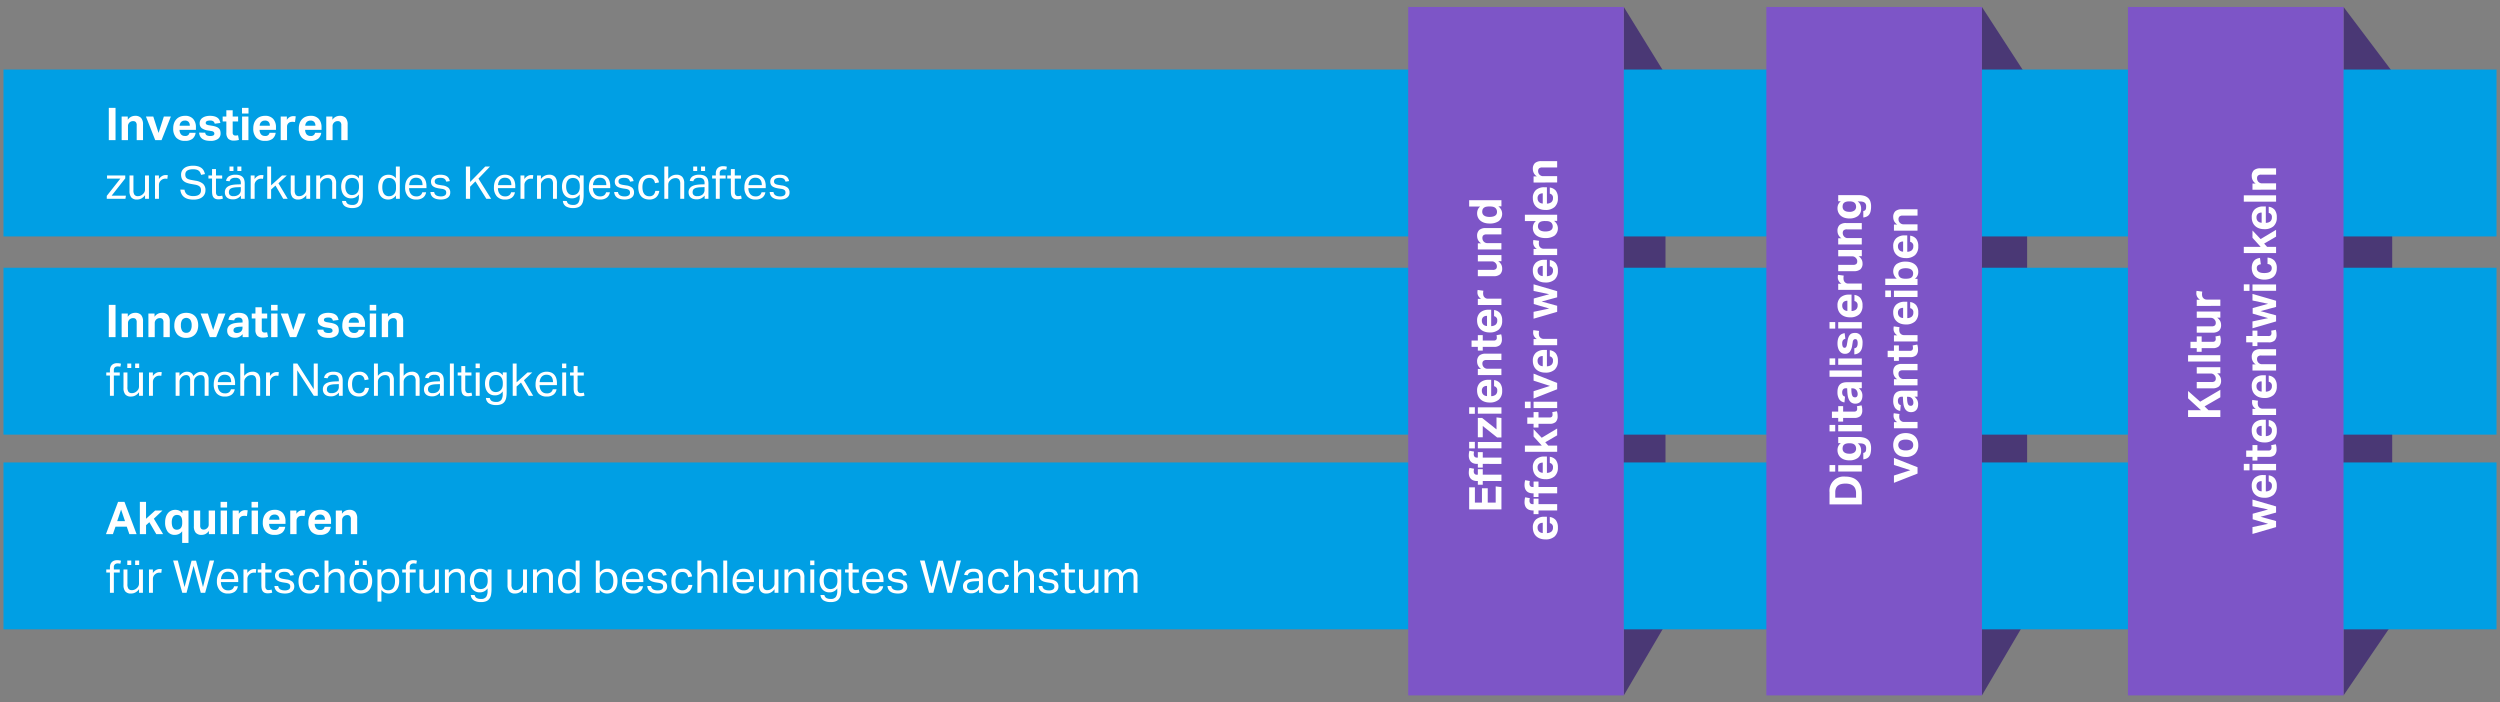 <svg xmlns="http://www.w3.org/2000/svg" width="719" height="202" viewBox="0 0 719 202"><rect x="0" y="0" width="719" height="202" fill="#808080" stroke="none"/><defs><style>.cls-1{fill:#4a3875}.cls-2{fill:#009fe4}.cls-3{fill:#7d55c7}.cls-4{fill:#fff}</style></defs><g id="Grafik"><path class="cls-1" d="M671 21h17v159h-17zM570 21h13v159h-13zM465 21h14v159h-14z"/><path class="cls-1" d="M467 22h12.333L467 2v20zM467 179v21l12.333-21H467zM570 21h12.332L570 2v19zM570 179v21l12.332-21H570zM674 21h14.321L674 2v19zM674 179v21l14.321-21H674z"/><path class="cls-2" d="M1 77h717v48H1zM1 20h717v48H1zM1 133h717v48H1z"/><path class="cls-3" d="M405 2h62v198h-62zM508 2h62v198h-62zM612 2h62v198h-62z"/></g><g id="DE"><g id="Innov..."><path class="cls-4" d="M31.291 87.681h1.937v9.282h-1.937zM34.983 90.177h1.768v.936a2.492 2.492 0 0 1 .955-.871 2.566 2.566 0 0 1 1.151-.273 2.23 2.23 0 0 1 1.716.605 2.743 2.743 0 0 1 .559 1.9v4.485h-1.82v-4.234a1.34 1.34 0 0 0-.273-.975 1.014 1.014 0 0 0-.728-.26 1.6 1.6 0 0 0-.6.1 1.687 1.687 0 0 0-.474.3 1.615 1.615 0 0 0-.306.436 1.248 1.248 0 0 0-.123.552v4.082h-1.82zM42.679 90.177h1.768v.936a2.492 2.492 0 0 1 .955-.871 2.569 2.569 0 0 1 1.151-.273 2.23 2.23 0 0 1 1.716.605 2.743 2.743 0 0 1 .559 1.9v4.485h-1.82v-4.234a1.34 1.34 0 0 0-.273-.975 1.014 1.014 0 0 0-.728-.26 1.6 1.6 0 0 0-.6.1 1.687 1.687 0 0 0-.474.3 1.615 1.615 0 0 0-.306.436 1.248 1.248 0 0 0-.123.552v4.082h-1.82zM53.573 97.171a3.344 3.344 0 0 1-2.535-.936 3.717 3.717 0 0 1-.9-2.678 4.426 4.426 0 0 1 .24-1.5 3.1 3.1 0 0 1 .689-1.131 3.007 3.007 0 0 1 1.086-.709 3.9 3.9 0 0 1 1.417-.247 3.947 3.947 0 0 1 1.43.247 2.941 2.941 0 0 1 1.768 1.84 4.529 4.529 0 0 1 .234 1.5 4.467 4.467 0 0 1-.241 1.515 3.162 3.162 0 0 1-.689 1.137 2.961 2.961 0 0 1-1.085.715 3.885 3.885 0 0 1-1.414.247zm0-1.456a1.314 1.314 0 0 0 1.163-.559 2.806 2.806 0 0 0 .384-1.6 2.745 2.745 0 0 0-.384-1.586 1.513 1.513 0 0 0-2.327 0 2.745 2.745 0 0 0-.383 1.586 2.84 2.84 0 0 0 .377 1.606 1.317 1.317 0 0 0 1.17.553zM57.681 90.177h2.106l1.521 4.723 1.521-4.719h2.015l-2.678 6.786h-1.82zM69.783 96.105a3.523 3.523 0 0 1-.9.741 2.586 2.586 0 0 1-1.294.286 3.13 3.13 0 0 1-.864-.117 1.967 1.967 0 0 1-.715-.364 1.756 1.756 0 0 1-.487-.63 2.113 2.113 0 0 1-.183-.917 1.941 1.941 0 0 1 .312-1.144 2.13 2.13 0 0 1 .82-.689 4.147 4.147 0 0 1 1.137-.351 10.61 10.61 0 0 1 1.28-.13l.872-.039v-.338a.964.964 0 0 0-.345-.858 1.41 1.41 0 0 0-.812-.234q-1.08 0-1.236.819l-1.668-.156a2.138 2.138 0 0 1 .936-1.54 3.782 3.782 0 0 1 2.029-.475 4.072 4.072 0 0 1 1.325.189 2.147 2.147 0 0 1 .878.539 2.093 2.093 0 0 1 .481.852 3.946 3.946 0 0 1 .15 1.124v4.29h-1.716zm-.038-2.171l-.807.039a4.735 4.735 0 0 0-.922.117 1.628 1.628 0 0 0-.54.228.681.681 0 0 0-.254.318 1.2 1.2 0 0 0-.065.4.657.657 0 0 0 .235.533.985.985 0 0 0 .65.195 1.882 1.882 0 0 0 1.144-.325 1.437 1.437 0 0 0 .4-.461 1.411 1.411 0 0 0 .156-.7zM73.462 91.594H72.4v-1.417h1.066V88.37h1.82v1.807h1.56v1.417h-1.56v3.133a.927.927 0 0 0 .221.722.848.848 0 0 0 .572.188 3.6 3.6 0 0 0 .371-.019 2.122 2.122 0 0 0 .37-.072l.26 1.339a4.382 4.382 0 0 1-.734.163 5.483 5.483 0 0 1-.683.045A2.27 2.27 0 0 1 74 96.56a2.457 2.457 0 0 1-.54-1.794zM77.96 87.681h1.872v1.638H77.96zm.026 2.5h1.82v6.786h-1.82zM80.729 90.177h2.106l1.521 4.723 1.521-4.719h2.015l-2.678 6.786h-1.82zM93.014 94.805a.936.936 0 0 0 .481.78 2.189 2.189 0 0 0 .936.182 1.958 1.958 0 0 0 .929-.162.562.562 0 0 0 .28-.527.66.66 0 0 0-.176-.455 1.139 1.139 0 0 0-.669-.273l-.936-.156a4.006 4.006 0 0 1-1.84-.669 1.715 1.715 0 0 1-.6-1.437 1.8 1.8 0 0 1 .214-.884 1.957 1.957 0 0 1 .6-.663 3.008 3.008 0 0 1 .929-.422 4.435 4.435 0 0 1 1.19-.15 4.819 4.819 0 0 1 1.352.163 2.622 2.622 0 0 1 .89.435 1.783 1.783 0 0 1 .52.65 3.31 3.31 0 0 1 .254.806l-1.625.208a1.19 1.19 0 0 0-.41-.689 1.582 1.582 0 0 0-.942-.221 2.618 2.618 0 0 0-.6.059 1.215 1.215 0 0 0-.377.149.554.554 0 0 0-.195.208.5.5 0 0 0-.058.221.553.553 0 0 0 .2.475 2.039 2.039 0 0 0 .787.253l.858.143a6.027 6.027 0 0 1 1.183.3 2.254 2.254 0 0 1 .747.449 1.425 1.425 0 0 1 .39.63 2.909 2.909 0 0 1 .111.845 1.87 1.87 0 0 1-.728 1.541 3.591 3.591 0 0 1-2.249.578 5.9 5.9 0 0 1-1.164-.11 2.928 2.928 0 0 1-.988-.384 2.213 2.213 0 0 1-.715-.728 2.421 2.421 0 0 1-.318-1.144zM104.9 94.844a2.666 2.666 0 0 1-.917 1.736 3.344 3.344 0 0 1-2.138.591 3.266 3.266 0 0 1-2.542-.936 3.8 3.8 0 0 1-.851-2.652 4.383 4.383 0 0 1 .247-1.527 3.236 3.236 0 0 1 .7-1.138 2.915 2.915 0 0 1 1.073-.708 3.808 3.808 0 0 1 1.378-.241 2.954 2.954 0 0 1 2.346.9 3.54 3.54 0 0 1 .787 2.418v.728h-4.706a2.029 2.029 0 0 0 .416 1.281 1.445 1.445 0 0 0 1.17.461 1.131 1.131 0 0 0 1.274-.91zm-1.677-2.028a1.593 1.593 0 0 0-.345-1.092 1.357 1.357 0 0 0-1.072-.39 1.606 1.606 0 0 0-.637.117 1.349 1.349 0 0 0-.462.319 1.429 1.429 0 0 0-.292.468 1.749 1.749 0 0 0-.117.578zM106.325 87.681h1.875v1.638h-1.873zm.027 2.5h1.819v6.786h-1.819zM109.8 90.177h1.768v.936a2.5 2.5 0 0 1 .956-.871 2.565 2.565 0 0 1 1.15-.273 2.227 2.227 0 0 1 1.716.605 2.738 2.738 0 0 1 .56 1.9v4.485h-1.821v-4.234a1.345 1.345 0 0 0-.272-.975 1.015 1.015 0 0 0-.728-.26 1.6 1.6 0 0 0-.605.1 1.706 1.706 0 0 0-.475.3 1.613 1.613 0 0 0-.305.436 1.235 1.235 0 0 0-.124.552v4.082h-1.82zM31.616 108.012h-1.053v-.9h1.053v-.585a2.435 2.435 0 0 1 .162-.936 1.776 1.776 0 0 1 .442-.644 1.812 1.812 0 0 1 .65-.377 2.48 2.48 0 0 1 .787-.123 4.994 4.994 0 0 1 .572.032 3.332 3.332 0 0 1 .572.124l-.182.884a1.989 1.989 0 0 0-.4-.084 3.327 3.327 0 0 0-.37-.02 1.274 1.274 0 0 0-.78.24 1.028 1.028 0 0 0-.325.878v.611h1.7v.9h-1.7v5.824h-1.128zM35.516 107.115h1.131v4.238a2.2 2.2 0 0 0 .3 1.326 1.187 1.187 0 0 0 1 .39 2 2 0 0 0 1.365-.546 2.169 2.169 0 0 0 .494-.6 1.763 1.763 0 0 0 .169-.825v-3.978h1.131v6.721h-1.118V112.8a3.281 3.281 0 0 1-1.066.949 2.632 2.632 0 0 1-1.235.3 2.042 2.042 0 0 1-1.658-.617 2.85 2.85 0 0 1-.513-1.853zm1.092-2.561h1.144v1.287h-1.144zm2.262 0h1.157v1.287H38.87zM42.848 107.115h1.118v1.04a2.749 2.749 0 0 1 .884-.858 2.09 2.09 0 0 1 1.078-.3 2.932 2.932 0 0 1 .6.052l-.143 1.053a8.36 8.36 0 0 0-.26-.046 1.942 1.942 0 0 0-.286-.019 1.986 1.986 0 0 0-.637.11 1.744 1.744 0 0 0-.611.371 1.839 1.839 0 0 0-.449.572 1.67 1.67 0 0 0-.162.754v3.991h-1.132zM50.505 107.115h1.118v1.027a3.189 3.189 0 0 1 1-.93 2.267 2.267 0 0 1 1.117-.305 2.068 2.068 0 0 1 1.216.325 1.9 1.9 0 0 1 .683.936 3.188 3.188 0 0 1 1.039-.943 2.579 2.579 0 0 1 1.248-.318 2.066 2.066 0 0 1 1.528.54 2.376 2.376 0 0 1 .54 1.735v4.654h-1.13v-4.394a3.141 3.141 0 0 0-.078-.761 1.2 1.2 0 0 0-.228-.481.806.806 0 0 0-.37-.247 1.674 1.674 0 0 0-.507-.071 2.049 2.049 0 0 0-.624.1 1.911 1.911 0 0 0-.638.364 1.852 1.852 0 0 0-.429.533 1.483 1.483 0 0 0-.168.715v4.238H54.69v-4.381a1.877 1.877 0 0 0-.3-1.229 1.113 1.113 0 0 0-.877-.344 1.806 1.806 0 0 0-1.248.546 2.6 2.6 0 0 0-.423.533 1.644 1.644 0 0 0-.2.871v4h-1.13zM67.508 111.951a2.42 2.42 0 0 1-.864 1.534 3.124 3.124 0 0 1-2 .559 2.972 2.972 0 0 1-2.353-.929 3.8 3.8 0 0 1-.819-2.594 4.719 4.719 0 0 1 .234-1.547 3.141 3.141 0 0 1 .657-1.131 2.822 2.822 0 0 1 1.008-.7 3.623 3.623 0 0 1 2.612.007 2.44 2.44 0 0 1 .917.682 2.9 2.9 0 0 1 .533 1.034 4.65 4.65 0 0 1 .175 1.313v.572H62.62a3.142 3.142 0 0 0 .137.943 2.3 2.3 0 0 0 .39.753 1.778 1.778 0 0 0 .63.5 1.988 1.988 0 0 0 .871.182 1.936 1.936 0 0 0 1.235-.319 1.607 1.607 0 0 0 .534-.864zm-1.027-2.041a3.35 3.35 0 0 0-.1-.871 1.813 1.813 0 0 0-.325-.67 1.481 1.481 0 0 0-.572-.435 2.07 2.07 0 0 0-.845-.156 1.8 1.8 0 0 0-1.4.546 2.624 2.624 0 0 0-.592 1.586zM69.107 104.554h1.131v3.562a3.1 3.1 0 0 1 1.086-.923 2.838 2.838 0 0 1 1.254-.286 2.152 2.152 0 0 1 1.7.624 2.688 2.688 0 0 1 .552 1.833v4.472h-1.147v-4.251a2.035 2.035 0 0 0-.331-1.32 1.3 1.3 0 0 0-1.034-.383 2.234 2.234 0 0 0-.747.13 1.853 1.853 0 0 0-.67.416 2.194 2.194 0 0 0-.494.6 1.77 1.77 0 0 0-.169.826v3.978h-1.131zM76.517 107.115h1.118v1.04a2.759 2.759 0 0 1 .884-.858A2.094 2.094 0 0 1 79.6 107a2.928 2.928 0 0 1 .6.052l-.143 1.053a7.429 7.429 0 0 0-.26-.046 1.932 1.932 0 0 0-.286-.019 1.99 1.99 0 0 0-.637.11 1.762 1.762 0 0 0-.611.371 1.851 1.851 0 0 0-.448.572 1.657 1.657 0 0 0-.163.754v3.991h-1.135zM84.33 104.554h1.183l4.719 7.371v-7.371h1.157v9.282h-1.144l-4.758-7.336v7.332H84.33zM97.473 112.913a3.273 3.273 0 0 1-.923.76 2.768 2.768 0 0 1-1.391.319 3.285 3.285 0 0 1-.93-.124 2.008 2.008 0 0 1-.728-.377 1.723 1.723 0 0 1-.474-.63 2.139 2.139 0 0 1-.169-.884 1.948 1.948 0 0 1 .293-1.118 2.033 2.033 0 0 1 .779-.676 3.84 3.84 0 0 1 1.1-.351 9.838 9.838 0 0 1 1.261-.13l1.157-.039v-.26a1.741 1.741 0 0 0-.364-1.235 1.59 1.59 0 0 0-1.183-.377 2.082 2.082 0 0 0-1.183.266 1.238 1.238 0 0 0-.494.735l-1.027-.117a1.928 1.928 0 0 1 .871-1.346 3.57 3.57 0 0 1 1.872-.422 3.709 3.709 0 0 1 1.228.176 2.022 2.022 0 0 1 .813.5 1.882 1.882 0 0 1 .448.806 3.912 3.912 0 0 1 .137 1.079v4.368h-1.093zm-.026-2.444l-1.079.039a6.32 6.32 0 0 0-1.144.13 2.266 2.266 0 0 0-.722.279.987.987 0 0 0-.377.436 1.53 1.53 0 0 0-.11.6 1.1 1.1 0 0 0 .306.812 1.383 1.383 0 0 0 1.007.306 2.279 2.279 0 0 0 1.56-.494 1.713 1.713 0 0 0 .559-1.352zM106.105 111.561a2.975 2.975 0 0 1-.884 1.82 2.853 2.853 0 0 1-2.015.663 3.516 3.516 0 0 1-1.359-.247 2.611 2.611 0 0 1-.988-.709 3.082 3.082 0 0 1-.6-1.118 5.026 5.026 0 0 1-.2-1.475 4.636 4.636 0 0 1 .221-1.469 3.187 3.187 0 0 1 .637-1.131 2.856 2.856 0 0 1 1.014-.728 3.361 3.361 0 0 1 1.352-.26A2.48 2.48 0 0 1 106 109.13l-1.131.208a3.354 3.354 0 0 0-.176-.6 1.461 1.461 0 0 0-.305-.475 1.337 1.337 0 0 0-.475-.312 1.831 1.831 0 0 0-.669-.11 1.908 1.908 0 0 0-.91.2 1.693 1.693 0 0 0-.617.56 2.469 2.469 0 0 0-.352.838 4.62 4.62 0 0 0-.11 1.027 4.877 4.877 0 0 0 .1 1.027 2.454 2.454 0 0 0 .338.838 1.694 1.694 0 0 0 .611.566 1.883 1.883 0 0 0 .923.208 1.611 1.611 0 0 0 1.216-.416 2.079 2.079 0 0 0 .513-1.131zM107.548 104.554h1.131v3.562a3.1 3.1 0 0 1 1.085-.923 2.842 2.842 0 0 1 1.255-.286 2.15 2.15 0 0 1 1.7.624 2.688 2.688 0 0 1 .553 1.833v4.472h-1.144v-4.251a2.034 2.034 0 0 0-.332-1.32 1.3 1.3 0 0 0-1.033-.383 2.235 2.235 0 0 0-.748.13 1.841 1.841 0 0 0-.669.416 2.159 2.159 0 0 0-.494.6 1.757 1.757 0 0 0-.169.826v3.978h-1.131zM114.958 104.554h1.131v3.562a3.1 3.1 0 0 1 1.085-.923 2.842 2.842 0 0 1 1.255-.286 2.15 2.15 0 0 1 1.7.624 2.688 2.688 0 0 1 .553 1.833v4.472h-1.144v-4.251a2.034 2.034 0 0 0-.332-1.32 1.3 1.3 0 0 0-1.033-.383 2.235 2.235 0 0 0-.748.13 1.841 1.841 0 0 0-.669.416 2.159 2.159 0 0 0-.494.6 1.757 1.757 0 0 0-.169.826v3.978h-1.131zM126.553 112.913a3.268 3.268 0 0 1-.922.76 2.771 2.771 0 0 1-1.391.319 3.285 3.285 0 0 1-.93-.124 2 2 0 0 1-.728-.377 1.7 1.7 0 0 1-.474-.63 2.138 2.138 0 0 1-.17-.884 1.948 1.948 0 0 1 .293-1.118 2.044 2.044 0 0 1 .78-.676 3.82 3.82 0 0 1 1.1-.351 9.838 9.838 0 0 1 1.261-.13l1.157-.039v-.26a1.741 1.741 0 0 0-.364-1.235 1.591 1.591 0 0 0-1.184-.377 2.078 2.078 0 0 0-1.182.266 1.24 1.24 0 0 0-.5.735l-1.026-.117a1.926 1.926 0 0 1 .87-1.346 3.577 3.577 0 0 1 1.873-.422 3.713 3.713 0 0 1 1.228.176 2.022 2.022 0 0 1 .813.5 1.882 1.882 0 0 1 .448.806 3.95 3.95 0 0 1 .137 1.079v4.368h-1.093zm-.025-2.444l-1.08.039a6.319 6.319 0 0 0-1.143.13 2.247 2.247 0 0 0-.722.279.981.981 0 0 0-.377.436 1.512 1.512 0 0 0-.11.6 1.094 1.094 0 0 0 .3.812 1.386 1.386 0 0 0 1.008.306 2.279 2.279 0 0 0 1.56-.494 1.713 1.713 0 0 0 .559-1.352zM129.387 104.554h1.132v9.282h-1.132zM132.676 108.012h-1.04v-.9h1.04v-1.833h1.131v1.833h1.781v.9h-1.781v3.939a1.3 1.3 0 0 0 .221.793.788.788 0 0 0 .676.3 2.832 2.832 0 0 0 .5-.039 2.538 2.538 0 0 0 .4-.1l.195.871a3.937 3.937 0 0 1-.565.149 3.884 3.884 0 0 1-.722.059 2.153 2.153 0 0 1-.923-.169 1.371 1.371 0 0 1-.559-.481 1.858 1.858 0 0 1-.279-.741 5.667 5.667 0 0 1-.072-.936zM136.784 104.554h1.209v1.313h-1.209zm.039 2.561h1.131v6.721h-1.131zM140.866 114.46a1.337 1.337 0 0 0 .552.871 2.457 2.457 0 0 0 1.281.26 1.672 1.672 0 0 0 1.476-.591 3.022 3.022 0 0 0 .409-1.723v-.715a2.774 2.774 0 0 1-.942.845 2.685 2.685 0 0 1-1.294.3 2.823 2.823 0 0 1-1.267-.267 2.47 2.47 0 0 1-.891-.728 3.214 3.214 0 0 1-.526-1.072 4.735 4.735 0 0 1-.176-1.313 4.44 4.44 0 0 1 .208-1.4 3.112 3.112 0 0 1 .6-1.079 2.7 2.7 0 0 1 .943-.7 3.018 3.018 0 0 1 1.241-.247 2.9 2.9 0 0 1 1.112.228 2.435 2.435 0 0 1 1.007.838v-.858h1.118v5.629a9.052 9.052 0 0 1-.123 1.567 3.01 3.01 0 0 1-.456 1.182 2.118 2.118 0 0 1-.916.748 3.746 3.746 0 0 1-1.508.26 3.885 3.885 0 0 1-2.08-.475 2.007 2.007 0 0 1-.884-1.566zm3.744-4.238a3.42 3.42 0 0 0-.156-1.112 2 2 0 0 0-.429-.734 1.565 1.565 0 0 0-.63-.409 2.262 2.262 0 0 0-.748-.124 2.148 2.148 0 0 0-.773.136 1.591 1.591 0 0 0-.624.436 2.1 2.1 0 0 0-.417.767 3.768 3.768 0 0 0-.149 1.131 3.493 3.493 0 0 0 .163 1.144 2.153 2.153 0 0 0 .422.754 1.534 1.534 0 0 0 .6.416 1.944 1.944 0 0 0 .695.13 2.247 2.247 0 0 0 .813-.143 1.74 1.74 0 0 0 .643-.429 2.009 2.009 0 0 0 .429-.722 3.021 3.021 0 0 0 .156-1.02zM147.457 104.554h1.118v5.408l3.146-2.847h1.365l-2.405 2.249 2.665 4.472h-1.287l-2.223-3.809-1.261 1.131v2.678h-1.118zM160.067 111.951a2.421 2.421 0 0 1-.865 1.534 3.12 3.12 0 0 1-2 .559 2.971 2.971 0 0 1-2.353-.929 3.794 3.794 0 0 1-.819-2.594 4.719 4.719 0 0 1 .234-1.547 3.154 3.154 0 0 1 .656-1.131 2.84 2.84 0 0 1 1.008-.7 3.626 3.626 0 0 1 2.613.007 2.444 2.444 0 0 1 .916.682 2.9 2.9 0 0 1 .543 1.038 4.649 4.649 0 0 1 .176 1.313v.572h-4.992a3.143 3.143 0 0 0 .136.943 2.3 2.3 0 0 0 .39.753 1.773 1.773 0 0 0 .631.5 1.982 1.982 0 0 0 .871.182 1.94 1.94 0 0 0 1.235-.319 1.606 1.606 0 0 0 .533-.864zm-1.027-2.041a3.394 3.394 0 0 0-.1-.871 1.845 1.845 0 0 0-.325-.67 1.489 1.489 0 0 0-.572-.435 2.073 2.073 0 0 0-.845-.156 1.8 1.8 0 0 0-1.4.546 2.624 2.624 0 0 0-.591 1.586zM161.653 104.554h1.209v1.313h-1.209zm.039 2.561h1.131v6.721h-1.131zM164.98 108.012h-1.04v-.9h1.04v-1.833h1.132v1.833h1.781v.9h-1.781v3.939a1.3 1.3 0 0 0 .221.793.785.785 0 0 0 .676.3 2.828 2.828 0 0 0 .5-.039 2.581 2.581 0 0 0 .4-.1l.195.871a3.951 3.951 0 0 1-.566.149 3.884 3.884 0 0 1-.722.059 2.156 2.156 0 0 1-.923-.169 1.361 1.361 0 0 1-.558-.481 1.874 1.874 0 0 1-.28-.741 5.667 5.667 0 0 1-.072-.936z"/></g><g id="Inves..."><path class="cls-4" d="M31.291 31.024h1.937v9.282h-1.937zM34.983 33.52h1.768v.936a2.492 2.492 0 0 1 .955-.871 2.566 2.566 0 0 1 1.151-.273 2.23 2.23 0 0 1 1.716.605 2.743 2.743 0 0 1 .559 1.9v4.485h-1.82v-4.234a1.34 1.34 0 0 0-.273-.975 1.014 1.014 0 0 0-.728-.26 1.6 1.6 0 0 0-.6.1 1.687 1.687 0 0 0-.474.3 1.615 1.615 0 0 0-.306.436 1.248 1.248 0 0 0-.123.552v4.082h-1.82zM41.977 33.52h2.106l1.517 4.719 1.521-4.719h2.019l-2.678 6.786h-1.82zM56.264 38.187a2.669 2.669 0 0 1-.917 1.736 3.346 3.346 0 0 1-2.138.591 3.266 3.266 0 0 1-2.542-.936 3.8 3.8 0 0 1-.851-2.652 4.383 4.383 0 0 1 .247-1.527 3.227 3.227 0 0 1 .7-1.138 2.915 2.915 0 0 1 1.073-.708 3.787 3.787 0 0 1 1.378-.241 2.954 2.954 0 0 1 2.346.9 3.54 3.54 0 0 1 .787 2.418v.728h-4.711a2.029 2.029 0 0 0 .416 1.281 1.448 1.448 0 0 0 1.17.461 1.131 1.131 0 0 0 1.274-.91zm-1.677-2.028a1.593 1.593 0 0 0-.345-1.092 1.359 1.359 0 0 0-1.072-.39 1.606 1.606 0 0 0-.637.117 1.349 1.349 0 0 0-.462.319 1.429 1.429 0 0 0-.292.468 1.744 1.744 0 0 0-.117.578zM59.019 38.148a.938.938 0 0 0 .481.78 2.192 2.192 0 0 0 .936.182 1.963 1.963 0 0 0 .93-.162.565.565 0 0 0 .28-.527.66.66 0 0 0-.176-.455 1.139 1.139 0 0 0-.67-.273l-.935-.156a4.006 4.006 0 0 1-1.84-.669 1.715 1.715 0 0 1-.6-1.437 1.8 1.8 0 0 1 .215-.884 1.947 1.947 0 0 1 .605-.663 2.985 2.985 0 0 1 .929-.422 4.427 4.427 0 0 1 1.189-.15 4.778 4.778 0 0 1 1.352.163 2.628 2.628 0 0 1 .891.435 1.793 1.793 0 0 1 .52.65 3.31 3.31 0 0 1 .254.806l-1.625.208a1.2 1.2 0 0 0-.41-.689 1.583 1.583 0 0 0-.943-.221 2.609 2.609 0 0 0-.6.059 1.205 1.205 0 0 0-.377.149.554.554 0 0 0-.2.208.5.5 0 0 0-.059.221.551.551 0 0 0 .2.475 2.05 2.05 0 0 0 .786.253l.858.143a6.008 6.008 0 0 1 1.183.3 2.269 2.269 0 0 1 .748.449 1.438 1.438 0 0 1 .39.63 2.945 2.945 0 0 1 .11.845 1.867 1.867 0 0 1-.728 1.541 3.6 3.6 0 0 1-2.249.578A5.97 5.97 0 0 1 59.3 40.4a2.92 2.92 0 0 1-.988-.384 2.2 2.2 0 0 1-.715-.728 2.41 2.41 0 0 1-.319-1.144zM65.1 34.937h-1.063V33.52H65.1v-1.807h1.82v1.807h1.56v1.417h-1.56v3.133a.927.927 0 0 0 .221.722.855.855 0 0 0 .572.188 3.6 3.6 0 0 0 .371-.019 2.122 2.122 0 0 0 .37-.072l.26 1.339a4.382 4.382 0 0 1-.734.163 5.483 5.483 0 0 1-.683.045 2.27 2.27 0 0 1-1.657-.533 2.457 2.457 0 0 1-.54-1.794zM69.6 31.024h1.872v1.638H69.6zm.026 2.5h1.82v6.786h-1.82zM79.286 38.187a2.668 2.668 0 0 1-.916 1.736 3.349 3.349 0 0 1-2.139.591 3.262 3.262 0 0 1-2.541-.936 3.8 3.8 0 0 1-.852-2.652 4.383 4.383 0 0 1 .247-1.527 3.243 3.243 0 0 1 .7-1.138 2.911 2.911 0 0 1 1.072-.708 3.787 3.787 0 0 1 1.378-.241 2.957 2.957 0 0 1 2.347.9 3.539 3.539 0 0 1 .786 2.418v.728h-4.71a2.029 2.029 0 0 0 .416 1.281 1.448 1.448 0 0 0 1.17.461 1.131 1.131 0 0 0 1.274-.91zm-1.677-2.028a1.6 1.6 0 0 0-.344-1.092 1.361 1.361 0 0 0-1.073-.39 1.606 1.606 0 0 0-.637.117 1.335 1.335 0 0 0-.461.319 1.431 1.431 0 0 0-.293.468 1.8 1.8 0 0 0-.117.578zM80.729 33.52H82.5v.949a2.278 2.278 0 0 1 .819-.8 2.055 2.055 0 0 1 1.011-.269 3.857 3.857 0 0 1 .429.02c.112.013.212.028.3.045l-.221 1.651a3.217 3.217 0 0 0-.767-.078 2.23 2.23 0 0 0-.572.072 1.187 1.187 0 0 0-.494.266 1.323 1.323 0 0 0-.345.468 1.364 1.364 0 0 0-.11.533v3.926h-1.82zM92.39 38.187a2.669 2.669 0 0 1-.917 1.736 3.344 3.344 0 0 1-2.138.591 3.266 3.266 0 0 1-2.542-.936 3.806 3.806 0 0 1-.851-2.652 4.383 4.383 0 0 1 .247-1.527 3.241 3.241 0 0 1 .7-1.138 2.915 2.915 0 0 1 1.073-.708 3.787 3.787 0 0 1 1.378-.241 2.954 2.954 0 0 1 2.346.9 3.535 3.535 0 0 1 .787 2.418v.728h-4.711a2.029 2.029 0 0 0 .416 1.281 1.448 1.448 0 0 0 1.17.461 1.131 1.131 0 0 0 1.274-.91zm-1.677-2.028a1.593 1.593 0 0 0-.345-1.092 1.357 1.357 0 0 0-1.072-.39 1.606 1.606 0 0 0-.637.117 1.349 1.349 0 0 0-.462.319 1.446 1.446 0 0 0-.292.468 1.744 1.744 0 0 0-.117.578zM93.833 33.52H95.6v.936a2.492 2.492 0 0 1 .955-.871 2.566 2.566 0 0 1 1.151-.273 2.23 2.23 0 0 1 1.716.605 2.743 2.743 0 0 1 .559 1.9v4.485h-1.82v-4.234a1.34 1.34 0 0 0-.273-.975 1.014 1.014 0 0 0-.728-.26 1.6 1.6 0 0 0-.605.1 1.687 1.687 0 0 0-.474.3 1.594 1.594 0 0 0-.306.436 1.248 1.248 0 0 0-.123.552v4.082h-1.82zM30.706 56.334l3.913-4.966h-3.835v-.91h5.239v.842l-3.913 4.969h4.108l-.143.91h-5.369zM37.245 50.458h1.131V54.7a2.2 2.2 0 0 0 .3 1.326 1.187 1.187 0 0 0 1 .39 2 2 0 0 0 1.365-.546 2.183 2.183 0 0 0 .494-.6 1.763 1.763 0 0 0 .169-.825v-3.987h1.131v6.721h-1.118v-1.04a3.292 3.292 0 0 1-1.066.949 2.632 2.632 0 0 1-1.235.3 2.039 2.039 0 0 1-1.658-.618 2.845 2.845 0 0 1-.513-1.852zM44.577 50.458H45.7V51.5a2.749 2.749 0 0 1 .884-.858 2.081 2.081 0 0 1 1.078-.3 2.932 2.932 0 0 1 .6.052l-.143 1.053a4.894 4.894 0 0 0-.26-.046 1.942 1.942 0 0 0-.286-.019 1.986 1.986 0 0 0-.637.11 1.729 1.729 0 0 0-.611.371 1.817 1.817 0 0 0-.449.572 1.667 1.667 0 0 0-.162.754v3.991h-1.137zM53.065 54.54a2.018 2.018 0 0 0 .774 1.41 3.186 3.186 0 0 0 1.839.436 3.266 3.266 0 0 0 1.021-.137 1.779 1.779 0 0 0 .656-.364 1.274 1.274 0 0 0 .352-.533 1.988 1.988 0 0 0 .1-.643 2.131 2.131 0 0 0-.065-.527 1.08 1.08 0 0 0-.254-.461 1.623 1.623 0 0 0-.52-.364 3.381 3.381 0 0 0-.851-.247l-1.167-.21a6.949 6.949 0 0 1-1.221-.312 3.045 3.045 0 0 1-.9-.5 1.922 1.922 0 0 1-.559-.76 2.885 2.885 0 0 1-.188-1.105 2.266 2.266 0 0 1 .266-1.118 2.409 2.409 0 0 1 .721-.806 3.155 3.155 0 0 1 1.08-.481 5.561 5.561 0 0 1 1.352-.156 5.042 5.042 0 0 1 1.54.2 2.881 2.881 0 0 1 1.007.54 2.3 2.3 0 0 1 .592.773 4.581 4.581 0 0 1 .306.891l-1.119.221a3.286 3.286 0 0 0-.266-.7 1.54 1.54 0 0 0-.429-.507 1.884 1.884 0 0 0-.657-.3 3.7 3.7 0 0 0-.949-.1 4.111 4.111 0 0 0-1.065.117 1.961 1.961 0 0 0-.689.318 1.127 1.127 0 0 0-.371.481 1.592 1.592 0 0 0-.11.592 1.881 1.881 0 0 0 .084.591 1.041 1.041 0 0 0 .286.442 1.569 1.569 0 0 0 .527.312 4.774 4.774 0 0 0 .806.215l1.3.234a4.232 4.232 0 0 1 2.118.9 2.412 2.412 0 0 1 .676 1.853 2.569 2.569 0 0 1-.214 1.046 2.381 2.381 0 0 1-.637.852 3.077 3.077 0 0 1-1.059.572 4.856 4.856 0 0 1-1.5.208 6.333 6.333 0 0 1-1.488-.163 3.341 3.341 0 0 1-1.163-.513 2.628 2.628 0 0 1-.793-.9 3.252 3.252 0 0 1-.364-1.3zM60.982 51.355h-1.04v-.9h1.04v-1.83h1.132v1.833H63.9v.9h-1.786v3.939a1.307 1.307 0 0 0 .22.793.788.788 0 0 0 .676.3 2.832 2.832 0 0 0 .5-.039 2.538 2.538 0 0 0 .4-.1l.2.871a3.987 3.987 0 0 1-.566.149 3.884 3.884 0 0 1-.722.059 2.153 2.153 0 0 1-.923-.169 1.378 1.378 0 0 1-.559-.481 1.889 1.889 0 0 1-.279-.741 5.667 5.667 0 0 1-.079-.939zM69.289 56.256a3.273 3.273 0 0 1-.923.76 2.768 2.768 0 0 1-1.391.319 3.309 3.309 0 0 1-.929-.124 1.992 1.992 0 0 1-.728-.377 1.723 1.723 0 0 1-.475-.63 2.142 2.142 0 0 1-.169-.884 1.946 1.946 0 0 1 .293-1.118 2.035 2.035 0 0 1 .78-.676 3.823 3.823 0 0 1 1.1-.351 9.68 9.68 0 0 1 1.261-.13l1.157-.039v-.26a1.736 1.736 0 0 0-.364-1.235 1.59 1.59 0 0 0-1.183-.377 2.082 2.082 0 0 0-1.183.266 1.238 1.238 0 0 0-.494.735l-1.027-.117a1.929 1.929 0 0 1 .871-1.346 3.575 3.575 0 0 1 1.872-.422 3.748 3.748 0 0 1 1.229.175 2.038 2.038 0 0 1 .812.5 1.878 1.878 0 0 1 .449.806 3.946 3.946 0 0 1 .136 1.079v4.368h-1.094zm-.026-2.444l-1.079.039a6.253 6.253 0 0 0-1.144.13 2.2 2.2 0 0 0-.721.279.97.97 0 0 0-.377.436 1.508 1.508 0 0 0-.111.6 1.1 1.1 0 0 0 .306.812 1.383 1.383 0 0 0 1.007.306 2.276 2.276 0 0 0 1.56-.494 1.711 1.711 0 0 0 .559-1.352zM66 47.9h1.144v1.287H66zm2.262 0h1.157v1.287h-1.157zM72.1 50.458h1.118V51.5a2.759 2.759 0 0 1 .884-.858 2.084 2.084 0 0 1 1.079-.3 2.928 2.928 0 0 1 .6.052l-.143 1.053a4.72 4.72 0 0 0-.26-.046 1.942 1.942 0 0 0-.286-.019 1.99 1.99 0 0 0-.637.11 1.738 1.738 0 0 0-.611.371 1.813 1.813 0 0 0-.448.572 1.655 1.655 0 0 0-.163.754v3.991H72.1zM76.855 47.9h1.118v5.408l3.146-2.847h1.365l-2.405 2.249 2.665 4.472h-1.287l-2.223-3.812-1.261 1.13v2.678h-1.118zM83.615 50.458h1.131V54.7a2.192 2.192 0 0 0 .306 1.326 1.184 1.184 0 0 0 .994.39 2 2 0 0 0 1.365-.546 2.183 2.183 0 0 0 .494-.6 1.75 1.75 0 0 0 .169-.825v-3.987h1.131v6.721h-1.118v-1.04a3.282 3.282 0 0 1-1.066.949 2.632 2.632 0 0 1-1.235.3 2.039 2.039 0 0 1-1.658-.618 2.845 2.845 0 0 1-.513-1.852zM90.947 50.458h1.118v1.027a3 3 0 0 1 1.092-.949 2.88 2.88 0 0 1 1.261-.286 2.154 2.154 0 0 1 1.7.624 2.688 2.688 0 0 1 .552 1.833v4.472h-1.134v-4.251a2.008 2.008 0 0 0-.338-1.32 1.318 1.318 0 0 0-1.04-.383 2.235 2.235 0 0 0-.748.13 1.828 1.828 0 0 0-.669.416 2.145 2.145 0 0 0-.494.6 1.757 1.757 0 0 0-.169.826v3.978h-1.131zM99.5 57.8a1.334 1.334 0 0 0 .552.871 2.455 2.455 0 0 0 1.281.26 1.669 1.669 0 0 0 1.475-.592 3.016 3.016 0 0 0 .41-1.722v-.715a2.768 2.768 0 0 1-.943.845 2.678 2.678 0 0 1-1.293.3 2.827 2.827 0 0 1-1.268-.267 2.475 2.475 0 0 1-.89-.728 3.216 3.216 0 0 1-.527-1.072 4.741 4.741 0 0 1-.175-1.313 4.436 4.436 0 0 1 .208-1.4 3.1 3.1 0 0 1 .6-1.079 2.677 2.677 0 0 1 .942-.7 3.007 3.007 0 0 1 1.242-.247 2.909 2.909 0 0 1 1.111.227 2.44 2.44 0 0 1 1.008.839v-.858h1.118v5.629a8.944 8.944 0 0 1-.124 1.566 3.008 3.008 0 0 1-.455 1.183 2.124 2.124 0 0 1-.916.748 3.746 3.746 0 0 1-1.508.26 3.882 3.882 0 0 1-2.08-.475 2 2 0 0 1-.884-1.566zm3.744-4.238a3.42 3.42 0 0 0-.156-1.112 1.988 1.988 0 0 0-.429-.734 1.575 1.575 0 0 0-.631-.41 2.277 2.277 0 0 0-.747-.123 2.153 2.153 0 0 0-.774.136 1.584 1.584 0 0 0-.624.436 2.1 2.1 0 0 0-.416.767 3.768 3.768 0 0 0-.149 1.131 3.526 3.526 0 0 0 .162 1.144 2.163 2.163 0 0 0 .423.754 1.559 1.559 0 0 0 .6.416 1.975 1.975 0 0 0 .7.13 2.245 2.245 0 0 0 .812-.143 1.756 1.756 0 0 0 .644-.429 2.009 2.009 0 0 0 .429-.722 3.021 3.021 0 0 0 .156-1.02zM113.878 56.217a3.071 3.071 0 0 1-.961.864 2.6 2.6 0 0 1-1.288.306 2.8 2.8 0 0 1-1.28-.273 2.481 2.481 0 0 1-.891-.748 3.243 3.243 0 0 1-.52-1.124 5.546 5.546 0 0 1-.169-1.391 5.077 5.077 0 0 1 .208-1.5 3.333 3.333 0 0 1 .592-1.137 2.51 2.51 0 0 1 .936-.715 3.038 3.038 0 0 1 1.254-.247 2.932 2.932 0 0 1 1.079.214 2.457 2.457 0 0 1 1.014.813V47.9h1.131v9.282h-1.105zm.013-2.6a3.562 3.562 0 0 0-.175-1.255 1.761 1.761 0 0 0-.579-.76 1.714 1.714 0 0 0-.578-.325 2.151 2.151 0 0 0-.644-.091 2.048 2.048 0 0 0-.773.143 1.556 1.556 0 0 0-.624.461 2.27 2.27 0 0 0-.416.819 4.281 4.281 0 0 0-.15 1.216 4.112 4.112 0 0 0 .163 1.248 2.207 2.207 0 0 0 .429.806 1.568 1.568 0 0 0 .6.429 1.844 1.844 0 0 0 .682.13 2.338 2.338 0 0 0 .676-.091 1.893 1.893 0 0 0 1.19-1.092 3.015 3.015 0 0 0 .2-1.183zM122.549 55.294a2.42 2.42 0 0 1-.864 1.534 3.124 3.124 0 0 1-2 .559 2.97 2.97 0 0 1-2.353-.93 3.8 3.8 0 0 1-.819-2.593 4.715 4.715 0 0 1 .234-1.547 3.141 3.141 0 0 1 .657-1.131 2.81 2.81 0 0 1 1.008-.7 3.623 3.623 0 0 1 2.612.007 2.429 2.429 0 0 1 .917.682 2.9 2.9 0 0 1 .533 1.034 4.645 4.645 0 0 1 .175 1.313v.578h-4.992a3.131 3.131 0 0 0 .137.942 2.293 2.293 0 0 0 .39.754 1.789 1.789 0 0 0 .63.5 1.988 1.988 0 0 0 .871.182 1.936 1.936 0 0 0 1.235-.319 1.607 1.607 0 0 0 .534-.864zm-1.027-2.041a3.35 3.35 0 0 0-.1-.871 1.827 1.827 0 0 0-.324-.67 1.492 1.492 0 0 0-.573-.435 2.068 2.068 0 0 0-.844-.156 1.8 1.8 0 0 0-1.4.546 2.615 2.615 0 0 0-.591 1.586zM124.876 55.216a1.308 1.308 0 0 0 .592.981 2.537 2.537 0 0 0 1.293.28 1.948 1.948 0 0 0 1.216-.293.95.95 0 0 0 .357-.773 1.491 1.491 0 0 0-.045-.371.706.706 0 0 0-.176-.312 1.117 1.117 0 0 0-.364-.24 2.579 2.579 0 0 0-.611-.169l-.858-.13a6.422 6.422 0 0 1-1-.234 2.5 2.5 0 0 1-.728-.371 1.427 1.427 0 0 1-.448-.559 1.928 1.928 0 0 1-.15-.8 1.68 1.68 0 0 1 .2-.832 1.839 1.839 0 0 1 .559-.618 2.708 2.708 0 0 1 .845-.39 3.916 3.916 0 0 1 1.059-.136 4.363 4.363 0 0 1 1.216.143 2.319 2.319 0 0 1 .8.39 1.714 1.714 0 0 1 .481.585 3.3 3.3 0 0 1 .26.715l-1.027.169a2.694 2.694 0 0 0-.208-.481 1.032 1.032 0 0 0-.312-.345 1.452 1.452 0 0 0-.474-.208 2.9 2.9 0 0 0-.7-.071 3.057 3.057 0 0 0-.78.084 1.462 1.462 0 0 0-.5.228.822.822 0 0 0-.267.318.9.9 0 0 0-.078.371 1.234 1.234 0 0 0 .052.37.628.628 0 0 0 .195.286 1.27 1.27 0 0 0 .39.215 3.728 3.728 0 0 0 .637.156l.975.156a3.25 3.25 0 0 1 1.7.676 1.83 1.83 0 0 1 .513 1.4 1.809 1.809 0 0 1-.169.786 1.712 1.712 0 0 1-.507.624 2.464 2.464 0 0 1-.845.416 4.184 4.184 0 0 1-1.183.15 5.237 5.237 0 0 1-1.137-.117 2.927 2.927 0 0 1-.93-.371 1.973 1.973 0 0 1-.65-.669 2.258 2.258 0 0 1-.286-1.014zM133.989 47.9h1.211v4.446l4.355-4.446h1.365l-3.32 3.468 3.653 5.811h-1.378l-3.146-5.018L135.2 53.7v3.484h-1.209zM148.094 55.294a2.421 2.421 0 0 1-.865 1.534 3.12 3.12 0 0 1-2 .559 2.968 2.968 0 0 1-2.353-.93 3.79 3.79 0 0 1-.819-2.593 4.715 4.715 0 0 1 .234-1.547 3.154 3.154 0 0 1 .656-1.131 2.827 2.827 0 0 1 1.008-.7 3.626 3.626 0 0 1 2.613.007 2.434 2.434 0 0 1 .916.682 2.884 2.884 0 0 1 .533 1.034 4.644 4.644 0 0 1 .176 1.313v.578h-4.992a3.131 3.131 0 0 0 .136.942 2.293 2.293 0 0 0 .39.754 1.784 1.784 0 0 0 .631.5 1.982 1.982 0 0 0 .871.182 1.94 1.94 0 0 0 1.235-.319 1.606 1.606 0 0 0 .533-.864zm-1.027-2.041a3.394 3.394 0 0 0-.1-.871 1.845 1.845 0 0 0-.325-.67 1.489 1.489 0 0 0-.572-.435 2.073 2.073 0 0 0-.845-.156 1.8 1.8 0 0 0-1.4.546 2.621 2.621 0 0 0-.591 1.586zM149.693 50.458h1.118V51.5a2.759 2.759 0 0 1 .884-.858 2.082 2.082 0 0 1 1.079-.3 2.928 2.928 0 0 1 .6.052l-.143 1.053a4.894 4.894 0 0 0-.26-.046 1.942 1.942 0 0 0-.286-.019 1.986 1.986 0 0 0-.637.11 1.729 1.729 0 0 0-.611.371 1.817 1.817 0 0 0-.449.572 1.667 1.667 0 0 0-.162.754v3.991h-1.131zM154.451 50.458h1.118v1.027a3 3 0 0 1 1.092-.949 2.88 2.88 0 0 1 1.261-.286 2.15 2.15 0 0 1 1.7.624 2.683 2.683 0 0 1 .553 1.833v4.472h-1.135v-4.251a2.008 2.008 0 0 0-.338-1.32 1.318 1.318 0 0 0-1.04-.383 2.235 2.235 0 0 0-.748.13 1.828 1.828 0 0 0-.669.416 2.145 2.145 0 0 0-.494.6 1.757 1.757 0 0 0-.169.826v3.978h-1.131zM163.005 57.8a1.334 1.334 0 0 0 .552.871 2.455 2.455 0 0 0 1.281.26 1.669 1.669 0 0 0 1.475-.592 3.016 3.016 0 0 0 .41-1.722v-.715a2.777 2.777 0 0 1-.943.845 2.678 2.678 0 0 1-1.293.3 2.827 2.827 0 0 1-1.268-.267 2.475 2.475 0 0 1-.89-.728 3.216 3.216 0 0 1-.527-1.072 4.741 4.741 0 0 1-.175-1.313 4.436 4.436 0 0 1 .208-1.4 3.1 3.1 0 0 1 .6-1.079 2.677 2.677 0 0 1 .942-.7 3 3 0 0 1 1.242-.247 2.909 2.909 0 0 1 1.111.227 2.447 2.447 0 0 1 1.008.839v-.858h1.118v5.629a9.042 9.042 0 0 1-.124 1.566 3.008 3.008 0 0 1-.455 1.183 2.124 2.124 0 0 1-.916.748 3.746 3.746 0 0 1-1.508.26 3.882 3.882 0 0 1-2.08-.475 2 2 0 0 1-.884-1.566zm3.744-4.238a3.42 3.42 0 0 0-.156-1.112 1.988 1.988 0 0 0-.429-.734 1.581 1.581 0 0 0-.631-.41 2.277 2.277 0 0 0-.747-.123 2.149 2.149 0 0 0-.774.136 1.584 1.584 0 0 0-.624.436 2.09 2.09 0 0 0-.416.767 3.768 3.768 0 0 0-.149 1.131 3.526 3.526 0 0 0 .162 1.144 2.163 2.163 0 0 0 .423.754 1.552 1.552 0 0 0 .6.416 1.975 1.975 0 0 0 .7.13 2.245 2.245 0 0 0 .812-.143 1.756 1.756 0 0 0 .644-.429 2.009 2.009 0 0 0 .429-.722 3.021 3.021 0 0 0 .156-1.02zM175.406 55.294a2.42 2.42 0 0 1-.864 1.534 3.124 3.124 0 0 1-2 .559 2.97 2.97 0 0 1-2.353-.93 3.79 3.79 0 0 1-.819-2.593 4.715 4.715 0 0 1 .234-1.547 3.141 3.141 0 0 1 .657-1.131 2.815 2.815 0 0 1 1.007-.7 3.326 3.326 0 0 1 1.274-.24 3.29 3.29 0 0 1 1.339.247 2.437 2.437 0 0 1 .917.682 2.9 2.9 0 0 1 .533 1.034 4.645 4.645 0 0 1 .175 1.313v.578h-4.992a3.131 3.131 0 0 0 .137.942 2.293 2.293 0 0 0 .39.754 1.789 1.789 0 0 0 .63.5 1.988 1.988 0 0 0 .871.182 1.938 1.938 0 0 0 1.235-.319 1.6 1.6 0 0 0 .533-.864zm-1.027-2.041a3.35 3.35 0 0 0-.1-.871 1.813 1.813 0 0 0-.325-.67 1.481 1.481 0 0 0-.572-.435 2.07 2.07 0 0 0-.845-.156 1.8 1.8 0 0 0-1.4.546 2.622 2.622 0 0 0-.592 1.586zM177.733 55.216a1.308 1.308 0 0 0 .592.981 2.537 2.537 0 0 0 1.293.28 1.948 1.948 0 0 0 1.216-.293.95.95 0 0 0 .357-.773 1.491 1.491 0 0 0-.045-.371.706.706 0 0 0-.176-.312 1.117 1.117 0 0 0-.364-.24 2.579 2.579 0 0 0-.611-.169l-.858-.13a6.422 6.422 0 0 1-1-.234 2.5 2.5 0 0 1-.728-.371 1.427 1.427 0 0 1-.448-.559 1.928 1.928 0 0 1-.15-.8 1.68 1.68 0 0 1 .2-.832 1.839 1.839 0 0 1 .559-.618 2.708 2.708 0 0 1 .845-.39 3.916 3.916 0 0 1 1.059-.136 4.368 4.368 0 0 1 1.216.143 2.319 2.319 0 0 1 .8.39 1.714 1.714 0 0 1 .481.585 3.3 3.3 0 0 1 .26.715l-1.027.169a2.694 2.694 0 0 0-.208-.481 1.032 1.032 0 0 0-.312-.345 1.452 1.452 0 0 0-.474-.208 2.9 2.9 0 0 0-.7-.071 3.057 3.057 0 0 0-.78.084 1.462 1.462 0 0 0-.5.228.822.822 0 0 0-.267.318.9.9 0 0 0-.078.371 1.2 1.2 0 0 0 .052.37.628.628 0 0 0 .195.286 1.258 1.258 0 0 0 .39.215 3.728 3.728 0 0 0 .637.156l.975.156a3.25 3.25 0 0 1 1.7.676 1.83 1.83 0 0 1 .513 1.4 1.809 1.809 0 0 1-.169.786 1.722 1.722 0 0 1-.507.624 2.464 2.464 0 0 1-.845.416 4.184 4.184 0 0 1-1.183.15 5.237 5.237 0 0 1-1.137-.117 2.927 2.927 0 0 1-.93-.371 1.973 1.973 0 0 1-.65-.669 2.245 2.245 0 0 1-.286-1.014zM189.615 54.9a2.978 2.978 0 0 1-.884 1.82 2.853 2.853 0 0 1-2.015.663 3.511 3.511 0 0 1-1.358-.247 2.6 2.6 0 0 1-.988-.709 3.052 3.052 0 0 1-.6-1.118 4.992 4.992 0 0 1-.2-1.475 4.636 4.636 0 0 1 .221-1.469 3.2 3.2 0 0 1 .637-1.131 2.856 2.856 0 0 1 1.014-.728 3.351 3.351 0 0 1 1.352-.26 2.478 2.478 0 0 1 2.717 2.223l-1.131.208a3.355 3.355 0 0 0-.175-.6 1.481 1.481 0 0 0-.306-.475 1.341 1.341 0 0 0-.474-.312 1.84 1.84 0 0 0-.67-.11 1.911 1.911 0 0 0-.91.2 1.707 1.707 0 0 0-.617.559 2.462 2.462 0 0 0-.351.839 4.554 4.554 0 0 0-.111 1.027 4.877 4.877 0 0 0 .1 1.027 2.462 2.462 0 0 0 .338.838 1.7 1.7 0 0 0 .611.566 1.894 1.894 0 0 0 .923.208 1.611 1.611 0 0 0 1.216-.416 2.086 2.086 0 0 0 .513-1.131zM191.058 47.9h1.131v3.562a3.1 3.1 0 0 1 1.085-.923 2.845 2.845 0 0 1 1.255-.286 2.152 2.152 0 0 1 1.7.624 2.688 2.688 0 0 1 .552 1.833v4.472h-1.144v-4.254a2.034 2.034 0 0 0-.332-1.32 1.294 1.294 0 0 0-1.033-.383 2.244 2.244 0 0 0-.748.13 1.828 1.828 0 0 0-.669.416 2.145 2.145 0 0 0-.494.6 1.757 1.757 0 0 0-.169.826v3.978h-1.131zM202.654 56.256a3.273 3.273 0 0 1-.923.76 2.768 2.768 0 0 1-1.391.319 3.321 3.321 0 0 1-.93-.124 2.008 2.008 0 0 1-.728-.377 1.732 1.732 0 0 1-.474-.63 2.142 2.142 0 0 1-.169-.884 1.938 1.938 0 0 1 .293-1.118 2.025 2.025 0 0 1 .779-.676 3.83 3.83 0 0 1 1.1-.351 9.662 9.662 0 0 1 1.261-.13l1.157-.039v-.26a1.741 1.741 0 0 0-.364-1.235 1.59 1.59 0 0 0-1.183-.377 2.08 2.08 0 0 0-1.183.266 1.234 1.234 0 0 0-.494.735l-1.027-.117a1.925 1.925 0 0 1 .871-1.346 3.57 3.57 0 0 1 1.872-.422 3.738 3.738 0 0 1 1.228.175 2.035 2.035 0 0 1 .813.5 1.877 1.877 0 0 1 .448.806 3.945 3.945 0 0 1 .137 1.079v4.368h-1.092zm-.026-2.444l-1.079.039a6.231 6.231 0 0 0-1.144.13 2.22 2.22 0 0 0-.722.279.982.982 0 0 0-.377.436 1.526 1.526 0 0 0-.11.6 1.1 1.1 0 0 0 .305.812 1.388 1.388 0 0 0 1.008.306 2.279 2.279 0 0 0 1.56-.494 1.715 1.715 0 0 0 .559-1.352zm-3.263-5.912h1.144v1.287h-1.144zm2.262 0h1.157v1.287h-1.157zM205.865 51.355h-1.053v-.9h1.053v-.585a2.435 2.435 0 0 1 .162-.936 1.776 1.776 0 0 1 .442-.644 1.821 1.821 0 0 1 .65-.377 2.48 2.48 0 0 1 .787-.123 4.994 4.994 0 0 1 .572.032 3.332 3.332 0 0 1 .572.124l-.182.884a2.067 2.067 0 0 0-.4-.085 3.583 3.583 0 0 0-.37-.019 1.274 1.274 0 0 0-.78.24 1.028 1.028 0 0 0-.325.878v.611h1.7v.9H207v5.824h-1.131zM210.194 51.355h-1.04v-.9h1.04v-1.83h1.131v1.833h1.781v.9h-1.781v3.939a1.3 1.3 0 0 0 .221.793.785.785 0 0 0 .676.3 2.828 2.828 0 0 0 .5-.039 2.581 2.581 0 0 0 .4-.1l.195.871a3.951 3.951 0 0 1-.566.149 3.872 3.872 0 0 1-.721.059 2.153 2.153 0 0 1-.923-.169 1.372 1.372 0 0 1-.559-.481 1.874 1.874 0 0 1-.28-.741 5.783 5.783 0 0 1-.071-.936zM220.125 55.294a2.415 2.415 0 0 1-.864 1.534 3.122 3.122 0 0 1-2 .559 2.967 2.967 0 0 1-2.353-.93 3.79 3.79 0 0 1-.819-2.593 4.715 4.715 0 0 1 .234-1.547 3.14 3.14 0 0 1 .656-1.131 2.827 2.827 0 0 1 1.008-.7 3.322 3.322 0 0 1 1.274-.24 3.285 3.285 0 0 1 1.338.247 2.429 2.429 0 0 1 .917.682 2.9 2.9 0 0 1 .533 1.034 4.645 4.645 0 0 1 .175 1.313v.578h-4.991a3.131 3.131 0 0 0 .136.942 2.293 2.293 0 0 0 .39.754 1.784 1.784 0 0 0 .631.5 1.982 1.982 0 0 0 .871.182 1.935 1.935 0 0 0 1.234-.319 1.607 1.607 0 0 0 .534-.864zm-1.025-2.041a3.394 3.394 0 0 0-.1-.871 1.845 1.845 0 0 0-.325-.67 1.489 1.489 0 0 0-.572-.435 2.073 2.073 0 0 0-.845-.156 1.8 1.8 0 0 0-1.4.546 2.615 2.615 0 0 0-.591 1.586zM222.453 55.216a1.31 1.31 0 0 0 .591.981 2.54 2.54 0 0 0 1.293.28 1.948 1.948 0 0 0 1.216-.293.95.95 0 0 0 .357-.773 1.491 1.491 0 0 0-.045-.371.706.706 0 0 0-.176-.312 1.117 1.117 0 0 0-.364-.24 2.583 2.583 0 0 0-.61-.169l-.859-.13a6.449 6.449 0 0 1-1-.234 2.526 2.526 0 0 1-.728-.371 1.436 1.436 0 0 1-.448-.559 1.928 1.928 0 0 1-.149-.8 1.68 1.68 0 0 1 .2-.832 1.849 1.849 0 0 1 .559-.618 2.708 2.708 0 0 1 .845-.39 3.918 3.918 0 0 1 1.06-.136 4.36 4.36 0 0 1 1.215.143 2.319 2.319 0 0 1 .8.39 1.714 1.714 0 0 1 .481.585 3.3 3.3 0 0 1 .26.715l-1.026.169a2.847 2.847 0 0 0-.208-.481 1.054 1.054 0 0 0-.312-.345 1.467 1.467 0 0 0-.475-.208 2.9 2.9 0 0 0-.7-.071 3.054 3.054 0 0 0-.779.084 1.477 1.477 0 0 0-.5.228.819.819 0 0 0-.266.318.905.905 0 0 0-.079.371 1.234 1.234 0 0 0 .052.37.628.628 0 0 0 .195.286 1.265 1.265 0 0 0 .391.215 3.7 3.7 0 0 0 .637.156l.974.156a3.25 3.25 0 0 1 1.7.676 1.831 1.831 0 0 1 .514 1.4 1.809 1.809 0 0 1-.17.786 1.719 1.719 0 0 1-.506.624 2.473 2.473 0 0 1-.845.416 4.194 4.194 0 0 1-1.183.15 5.24 5.24 0 0 1-1.138-.117 2.912 2.912 0 0 1-.929-.371 1.966 1.966 0 0 1-.651-.669 2.245 2.245 0 0 1-.285-1.014z"/></g><g id="Inves...-2" data-name="Inves..."><path class="cls-4" d="M422.53 146.494v-6.331h1.651v4.394h2.028v-4.134h1.664v4.134h2.288v-4.667l1.651.2v6.409zM426.443 133.416v1.066h-1.417v-1.066h-.221a2.908 2.908 0 0 1-1.079-.182 1.943 1.943 0 0 1-.741-.5 2.024 2.024 0 0 1-.422-.747 3.073 3.073 0 0 1-.137-.936 6.315 6.315 0 0 1 .039-.683 3.9 3.9 0 0 1 .156-.734l1.326.247a3.287 3.287 0 0 0-.1.793 1.077 1.077 0 0 0 .2.637.824.824 0 0 0 .721.286h.26v-1.573h1.417v1.576h5.369v1.82zm0 4.927v1.066h-1.417v-1.066h-.221a2.908 2.908 0 0 1-1.079-.182 1.943 1.943 0 0 1-.741-.5 2.024 2.024 0 0 1-.422-.747 3.073 3.073 0 0 1-.137-.936 6.315 6.315 0 0 1 .039-.683 3.9 3.9 0 0 1 .156-.734l1.326.247a3.287 3.287 0 0 0-.1.793 1.077 1.077 0 0 0 .2.637.824.824 0 0 0 .721.286h.26v-1.574h1.417v1.573h5.369v1.82zm-3.913-9.386v-1.872h1.638v1.872zm2.5-.026v-1.82h6.786v1.82zM430.577 125.811l-4.134-3.3v3.237h-1.417V120.2h1.235l4.134 3.289v-3.445l1.417.169v5.6zM422.53 119v-1.872h1.638V119zm2.5-.026v-1.82h6.786v1.82zM429.693 109.314a2.672 2.672 0 0 1 1.736.916 3.349 3.349 0 0 1 .591 2.139 3.262 3.262 0 0 1-.936 2.541 3.8 3.8 0 0 1-2.652.852 4.383 4.383 0 0 1-1.527-.247 3.256 3.256 0 0 1-1.138-.7 2.915 2.915 0 0 1-.708-1.073 3.787 3.787 0 0 1-.241-1.378 2.957 2.957 0 0 1 .9-2.347 3.539 3.539 0 0 1 2.418-.786h.728v4.706a2.029 2.029 0 0 0 1.281-.416 1.448 1.448 0 0 0 .461-1.17 1.131 1.131 0 0 0-.91-1.274zm-2.028 1.677a1.6 1.6 0 0 0-1.092.344 1.361 1.361 0 0 0-.39 1.073 1.606 1.606 0 0 0 .117.637 1.349 1.349 0 0 0 .319.462 1.446 1.446 0 0 0 .468.292 1.8 1.8 0 0 0 .578.117zM425.026 107.871V106.1h.936a2.494 2.494 0 0 1-.871-.956 2.562 2.562 0 0 1-.273-1.15 2.23 2.23 0 0 1 .605-1.716 2.738 2.738 0 0 1 1.9-.559h4.485v1.82h-4.238a1.34 1.34 0 0 0-.975.273 1.014 1.014 0 0 0-.26.728 1.589 1.589 0 0 0 .1.6 1.691 1.691 0 0 0 .3.475 1.613 1.613 0 0 0 .436.305 1.235 1.235 0 0 0 .552.124h4.082v1.82zM426.443 99.759v1.066h-1.417v-1.066h-1.807v-1.82h1.807v-1.56h1.417v1.56h3.133a.924.924 0 0 0 .722-.221.848.848 0 0 0 .188-.572 3.583 3.583 0 0 0-.019-.37 2.133 2.133 0 0 0-.072-.371l1.339-.26a4.392 4.392 0 0 1 .163.735 5.468 5.468 0 0 1 .045.682 2.272 2.272 0 0 1-.533 1.658 2.462 2.462 0 0 1-1.794.539zM429.693 89.164a2.669 2.669 0 0 1 1.736.917 3.344 3.344 0 0 1 .591 2.138 3.262 3.262 0 0 1-.936 2.541 3.8 3.8 0 0 1-2.652.852 4.383 4.383 0 0 1-1.527-.247 3.241 3.241 0 0 1-1.138-.695 2.915 2.915 0 0 1-.708-1.073 3.787 3.787 0 0 1-.241-1.378 2.954 2.954 0 0 1 .9-2.346 3.535 3.535 0 0 1 2.418-.787h.728v4.706a2.029 2.029 0 0 0 1.281-.416 1.448 1.448 0 0 0 .461-1.17 1.131 1.131 0 0 0-.91-1.274zm-2.028 1.677a1.593 1.593 0 0 0-1.092.345 1.357 1.357 0 0 0-.39 1.072 1.606 1.606 0 0 0 .117.637 1.349 1.349 0 0 0 .319.462 1.446 1.446 0 0 0 .468.292 1.744 1.744 0 0 0 .578.117zM425.026 87.721v-1.768h.949a2.286 2.286 0 0 1-.8-.819 2.055 2.055 0 0 1-.267-1.014 3.857 3.857 0 0 1 .02-.429 4.07 4.07 0 0 1 .045-.3l1.651.221a3.217 3.217 0 0 0-.078.767 2.23 2.23 0 0 0 .072.572 1.2 1.2 0 0 0 .266.494 1.323 1.323 0 0 0 .468.345 1.346 1.346 0 0 0 .533.11h3.926v1.82zM425.026 79.44v-1.82h4.238a1.378 1.378 0 0 0 .982-.26.978.978 0 0 0 .253-.714 1.385 1.385 0 0 0-.1-.579 1.625 1.625 0 0 0-.3-.436 1.366 1.366 0 0 0-.435-.331 1.249 1.249 0 0 0-.553-.123h-4.082v-1.821h6.786v1.769h-.936a2.65 2.65 0 0 1 .871.942 2.408 2.408 0 0 1 .273 1.124 2.183 2.183 0 0 1-.6 1.7 2.786 2.786 0 0 1-1.9.546zM425.026 71.745v-1.768h.936a2.5 2.5 0 0 1-.871-.956 2.565 2.565 0 0 1-.273-1.15 2.227 2.227 0 0 1 .605-1.716 2.738 2.738 0 0 1 1.9-.56h4.485v1.821h-4.238a1.345 1.345 0 0 0-.975.272 1.016 1.016 0 0 0-.26.729 1.593 1.593 0 0 0 .1.6 1.706 1.706 0 0 0 .3.475 1.613 1.613 0 0 0 .436.305 1.235 1.235 0 0 0 .552.124h4.082v1.82zM430.915 59.343a2.692 2.692 0 0 1 .143 4.238 4.444 4.444 0 0 1-2.665.7 4.9 4.9 0 0 1-1.449-.2 3.394 3.394 0 0 1-1.131-.578 2.6 2.6 0 0 1-.735-.923 2.844 2.844 0 0 1-.26-1.235 2.942 2.942 0 0 1 .182-1.008 2.3 2.3 0 0 1 .7-.942h-3.17v-1.82h9.282v1.768zm-2.574.039a3.977 3.977 0 0 0-1.04.11 1.435 1.435 0 0 0-.637.358 1.108 1.108 0 0 0-.305.513 2.216 2.216 0 0 0-.072.553 1.388 1.388 0 0 0 .117.565 1.252 1.252 0 0 0 .364.468 1.819 1.819 0 0 0 .65.319 3.483 3.483 0 0 0 .962.117 3.971 3.971 0 0 0 1.021-.111 1.872 1.872 0 0 0 .663-.3 1.138 1.138 0 0 0 .364-.455 1.426 1.426 0 0 0 .11-.559 1.522 1.522 0 0 0-.377-1.066 1.594 1.594 0 0 0-.63-.384 3.1 3.1 0 0 0-.956-.123zM445.722 148.69a2.669 2.669 0 0 1 1.736.917 3.347 3.347 0 0 1 .591 2.138 3.266 3.266 0 0 1-.936 2.542 3.8 3.8 0 0 1-2.652.851 4.383 4.383 0 0 1-1.527-.247 3.227 3.227 0 0 1-1.138-.695 2.911 2.911 0 0 1-.708-1.072 3.792 3.792 0 0 1-.241-1.379 2.955 2.955 0 0 1 .9-2.346 3.539 3.539 0 0 1 2.418-.786h.728v4.705a2.029 2.029 0 0 0 1.281-.416 1.448 1.448 0 0 0 .461-1.17 1.131 1.131 0 0 0-.91-1.274zm-2.028 1.677a1.593 1.593 0 0 0-1.092.345 1.359 1.359 0 0 0-.39 1.072 1.6 1.6 0 0 0 .117.637 1.351 1.351 0 0 0 .318.462 1.47 1.47 0 0 0 .468.293 1.78 1.78 0 0 0 .579.116zM442.472 141.879v1.066h-1.417v-1.066h-.221a2.908 2.908 0 0 1-1.079-.182 1.954 1.954 0 0 1-.741-.5 2.01 2.01 0 0 1-.422-.747 3.042 3.042 0 0 1-.137-.936 6.315 6.315 0 0 1 .039-.683 3.9 3.9 0 0 1 .156-.734l1.326.247a3.287 3.287 0 0 0-.1.793 1.083 1.083 0 0 0 .2.637.826.826 0 0 0 .722.286h.26v-1.573h1.417v1.573h5.369v1.82zm0 4.927v1.066h-1.417v-1.066h-.221a2.908 2.908 0 0 1-1.079-.182 1.954 1.954 0 0 1-.741-.5 2.01 2.01 0 0 1-.422-.747 3.042 3.042 0 0 1-.137-.936 6.315 6.315 0 0 1 .039-.683 3.9 3.9 0 0 1 .156-.734l1.326.247a3.287 3.287 0 0 0-.1.793 1.083 1.083 0 0 0 .2.637.826.826 0 0 0 .722.286h.26v-1.573h1.417v1.573h5.369v1.82zM445.722 131.375a2.668 2.668 0 0 1 1.736.916 3.347 3.347 0 0 1 .591 2.138 3.265 3.265 0 0 1-.936 2.542 3.8 3.8 0 0 1-2.652.852 4.382 4.382 0 0 1-1.527-.248 3.227 3.227 0 0 1-1.138-.695 2.911 2.911 0 0 1-.708-1.072 3.792 3.792 0 0 1-.241-1.379 2.955 2.955 0 0 1 .9-2.346 3.539 3.539 0 0 1 2.418-.786h.728V136a2.029 2.029 0 0 0 1.281-.416 1.446 1.446 0 0 0 .461-1.169 1.13 1.13 0 0 0-.91-1.274zm-2.028 1.677a1.6 1.6 0 0 0-1.092.344 1.36 1.36 0 0 0-.39 1.073 1.6 1.6 0 0 0 .117.636 1.351 1.351 0 0 0 .318.462 1.47 1.47 0 0 0 .468.293 1.807 1.807 0 0 0 .579.117zM438.559 129.932v-1.781h4.862l-2.366-2.613v-2.106l2.34 2.47 4.446-2.665v1.963l-3.432 2 .858.949h2.574v1.781zM442.472 121.885v1.066h-1.417v-1.066h-1.807v-1.82h1.807v-1.56h1.417v1.56h3.133a.929.929 0 0 0 .722-.221.853.853 0 0 0 .188-.572 3.616 3.616 0 0 0-.019-.371 2.122 2.122 0 0 0-.072-.37l1.339-.26a4.382 4.382 0 0 1 .163.734 5.483 5.483 0 0 1 .045.683 2.274 2.274 0 0 1-.533 1.657 2.457 2.457 0 0 1-1.794.54zM438.559 117.387v-1.872h1.641v1.872zm2.5-.026v-1.82h6.786v1.82zM441.055 114.618v-2.106l4.719-1.521-4.719-1.521v-2.015l6.786 2.678v1.82zM445.722 100.721a2.669 2.669 0 0 1 1.736.917 3.344 3.344 0 0 1 .591 2.138 3.266 3.266 0 0 1-.936 2.542 3.806 3.806 0 0 1-2.652.851 4.383 4.383 0 0 1-1.527-.247 3.227 3.227 0 0 1-1.138-.695 2.915 2.915 0 0 1-.708-1.073 3.787 3.787 0 0 1-.241-1.378 2.954 2.954 0 0 1 .9-2.346 3.54 3.54 0 0 1 2.418-.787h.728v4.706a2.029 2.029 0 0 0 1.281-.416 1.448 1.448 0 0 0 .461-1.17 1.131 1.131 0 0 0-.91-1.274zm-2.028 1.677a1.593 1.593 0 0 0-1.092.345 1.357 1.357 0 0 0-.39 1.072 1.606 1.606 0 0 0 .117.637 1.36 1.36 0 0 0 .318.462 1.45 1.45 0 0 0 .468.292 1.755 1.755 0 0 0 .579.117zM441.055 99.279V97.51H442a2.278 2.278 0 0 1-.8-.819 2.055 2.055 0 0 1-.267-1.014 3.825 3.825 0 0 1 .02-.428c.012-.113.028-.213.045-.3l1.651.221a3.22 3.22 0 0 0-.078.768 2.287 2.287 0 0 0 .071.572 1.2 1.2 0 0 0 .267.493 1.323 1.323 0 0 0 .468.345 1.343 1.343 0 0 0 .533.11h3.926v1.821zM441.055 91.661v-1.976l4.5-.949-4.446-1.3V85.85l4.446-1.235-4.5-.949v-1.9l6.786 1.975v1.768l-4.472 1.209 4.472 1.223v1.742zM445.722 74.8a2.668 2.668 0 0 1 1.736.916 3.347 3.347 0 0 1 .591 2.138 3.265 3.265 0 0 1-.936 2.542 3.8 3.8 0 0 1-2.652.852 4.382 4.382 0 0 1-1.527-.248 3.227 3.227 0 0 1-1.138-.695 2.911 2.911 0 0 1-.708-1.072 3.792 3.792 0 0 1-.241-1.379 2.955 2.955 0 0 1 .9-2.346 3.539 3.539 0 0 1 2.418-.786h.728v4.705a2.029 2.029 0 0 0 1.281-.416 1.446 1.446 0 0 0 .461-1.169 1.131 1.131 0 0 0-.91-1.274zm-2.028 1.677a1.6 1.6 0 0 0-1.092.344 1.36 1.36 0 0 0-.39 1.073 1.609 1.609 0 0 0 .117.637 1.356 1.356 0 0 0 .318.461 1.47 1.47 0 0 0 .468.293 1.807 1.807 0 0 0 .579.117zM441.055 73.357v-1.768H442a2.294 2.294 0 0 1-.8-.819 2.061 2.061 0 0 1-.267-1.014 3.832 3.832 0 0 1 .02-.429c.012-.113.028-.213.045-.3l1.651.221a3.211 3.211 0 0 0-.078.767 2.281 2.281 0 0 0 .071.572 1.207 1.207 0 0 0 .267.494 1.308 1.308 0 0 0 .468.344 1.344 1.344 0 0 0 .533.111h3.926v1.82zM446.944 63.529a2.692 2.692 0 0 1 .143 4.238 4.444 4.444 0 0 1-2.665.7 4.9 4.9 0 0 1-1.449-.2 3.394 3.394 0 0 1-1.131-.578 2.58 2.58 0 0 1-.735-.923 2.844 2.844 0 0 1-.26-1.235 2.942 2.942 0 0 1 .182-1.008 2.3 2.3 0 0 1 .7-.942h-3.172v-1.82h9.282v1.768zm-2.574.039a3.977 3.977 0 0 0-1.04.11 1.435 1.435 0 0 0-.637.358 1.119 1.119 0 0 0-.306.513 2.262 2.262 0 0 0-.071.553 1.388 1.388 0 0 0 .117.565 1.252 1.252 0 0 0 .364.468 1.811 1.811 0 0 0 .65.319 3.483 3.483 0 0 0 .962.117 3.963 3.963 0 0 0 1.02-.111 1.869 1.869 0 0 0 .664-.3 1.146 1.146 0 0 0 .364-.455 1.426 1.426 0 0 0 .11-.559 1.523 1.523 0 0 0-.377-1.066 1.594 1.594 0 0 0-.63-.384 3.1 3.1 0 0 0-.956-.123zM445.722 53.935a2.668 2.668 0 0 1 1.736.916 3.349 3.349 0 0 1 .591 2.139 3.264 3.264 0 0 1-.936 2.541 3.8 3.8 0 0 1-2.652.852 4.383 4.383 0 0 1-1.527-.247 3.243 3.243 0 0 1-1.138-.7 2.911 2.911 0 0 1-.708-1.072 3.787 3.787 0 0 1-.241-1.378 2.957 2.957 0 0 1 .9-2.347 3.539 3.539 0 0 1 2.418-.786h.728v4.706a2.029 2.029 0 0 0 1.281-.416 1.448 1.448 0 0 0 .461-1.17 1.131 1.131 0 0 0-.91-1.274zm-2.028 1.677a1.6 1.6 0 0 0-1.092.344 1.36 1.36 0 0 0-.39 1.073 1.609 1.609 0 0 0 .117.637 1.347 1.347 0 0 0 .318.461 1.453 1.453 0 0 0 .468.293 1.807 1.807 0 0 0 .579.117zM441.055 52.492v-1.768h.936a2.494 2.494 0 0 1-.871-.956 2.562 2.562 0 0 1-.273-1.15 2.23 2.23 0 0 1 .605-1.716 2.737 2.737 0 0 1 1.9-.559h4.485v1.82H443.6a1.338 1.338 0 0 0-.975.273 1.014 1.014 0 0 0-.26.728 1.593 1.593 0 0 0 .1.6 1.691 1.691 0 0 0 .3.475 1.613 1.613 0 0 0 .436.3 1.232 1.232 0 0 0 .552.124h4.082v1.82z"/></g><g id="Inves...-3" data-name="Inves..."><path class="cls-4" d="M526.172 145.059v-3.471a4.1 4.1 0 0 1 4.589-4.511 5.681 5.681 0 0 1 2.028.331 3.85 3.85 0 0 1 2.366 2.477 6.377 6.377 0 0 1 .3 2.028v3.146zm7.631-3.185a3.446 3.446 0 0 0-.214-1.287 2.114 2.114 0 0 0-.618-.865 2.586 2.586 0 0 0-.955-.487 4.572 4.572 0 0 0-1.242-.156 5.124 5.124 0 0 0-1.228.136 2.408 2.408 0 0 0-.93.436 1.988 1.988 0 0 0-.585.773 2.913 2.913 0 0 0-.208 1.164v1.534h5.98zM526.172 135.634v-1.872h1.638v1.872zm2.5-.026v-1.82h6.786v1.82zM535.883 130.265a1.253 1.253 0 0 0 .416-.15.693.693 0 0 0 .247-.26 1.113 1.113 0 0 0 .124-.389 4.111 4.111 0 0 0 .032-.553 1.438 1.438 0 0 0-.188-.793 1.13 1.13 0 0 0-.5-.422 2.176 2.176 0 0 0-.715-.169 10.184 10.184 0 0 0-.832-.033h-.208a2.173 2.173 0 0 1 .748.865 2.7 2.7 0 0 1 .253 1.189 2.524 2.524 0 0 1-.923 2.138 3.972 3.972 0 0 1-2.483.709 4.431 4.431 0 0 1-1.365-.2 3.165 3.165 0 0 1-1.072-.579 2.626 2.626 0 0 1-.7-.929 2.946 2.946 0 0 1-.254-1.242 2.815 2.815 0 0 1 .208-1.06 2.308 2.308 0 0 1 .767-.942h-.767v-1.768h5.837a6 6 0 0 1 1.528.176 2.954 2.954 0 0 1 1.137.558 2.4 2.4 0 0 1 .709 1 4.161 4.161 0 0 1 .24 1.5 6.18 6.18 0 0 1-.136 1.4 2.589 2.589 0 0 1-.416.955 1.856 1.856 0 0 1-.7.578 3.079 3.079 0 0 1-.982.267zm-4.056-2.782a2.993 2.993 0 0 0-.988.136 1.423 1.423 0 0 0-.578.358 1.11 1.11 0 0 0-.267.494 2.368 2.368 0 0 0-.065.546 1.55 1.55 0 0 0 .1.566 1.2 1.2 0 0 0 .338.468 1.714 1.714 0 0 0 .6.318 2.864 2.864 0 0 0 .871.117 2.249 2.249 0 0 0 1.528-.41 1.324 1.324 0 0 0 .448-1.02 1.98 1.98 0 0 0-.1-.63 1.223 1.223 0 0 0-.312-.5 1.459 1.459 0 0 0-.559-.325 2.628 2.628 0 0 0-.839-.117zM526.172 124.077v-1.872h1.638v1.872zm2.5-.026v-1.82h6.786v1.82zM530.085 120.19v1.066h-1.417v-1.066h-1.807v-1.82h1.807v-1.56h1.417v1.56h3.133a.924.924 0 0 0 .722-.221.848.848 0 0 0 .188-.572 3.583 3.583 0 0 0-.019-.37 2.133 2.133 0 0 0-.072-.371l1.339-.26a4.392 4.392 0 0 1 .163.735 5.468 5.468 0 0 1 .045.682 2.272 2.272 0 0 1-.533 1.658 2.462 2.462 0 0 1-1.794.539zM534.6 111.649a3.544 3.544 0 0 1 .741.9 2.582 2.582 0 0 1 .286 1.293 3.132 3.132 0 0 1-.117.865 1.991 1.991 0 0 1-.364.715 1.756 1.756 0 0 1-.63.487 2.113 2.113 0 0 1-.917.182 1.941 1.941 0 0 1-1.144-.312 2.127 2.127 0 0 1-.689-.819 4.157 4.157 0 0 1-.351-1.137 10.626 10.626 0 0 1-.13-1.281l-.039-.871h-.346a.964.964 0 0 0-.858.345 1.41 1.41 0 0 0-.234.812q0 1.08.819 1.235l-.156 1.664a2.132 2.132 0 0 1-1.54-.936 3.776 3.776 0 0 1-.475-2.028 4.079 4.079 0 0 1 .189-1.326 2.143 2.143 0 0 1 .539-.877 2.093 2.093 0 0 1 .852-.481 3.911 3.911 0 0 1 1.124-.15h4.29v1.716zm-2.171.039l.039.806a4.736 4.736 0 0 0 .117.923 1.637 1.637 0 0 0 .228.54.672.672 0 0 0 .318.253 1.179 1.179 0 0 0 .4.065.656.656 0 0 0 .533-.234.985.985 0 0 0 .2-.65 1.882 1.882 0 0 0-.325-1.144 1.437 1.437 0 0 0-.461-.4 1.411 1.411 0 0 0-.7-.156zM526.172 108.373v-1.82h9.282v1.82zM526.172 104.942v-1.872h1.638v1.872zm2.5-.026V103.1h6.786v1.82zM533.3 100.158a.938.938 0 0 0 .78-.481 2.192 2.192 0 0 0 .182-.936 1.963 1.963 0 0 0-.162-.93.564.564 0 0 0-.527-.28.66.66 0 0 0-.455.176 1.139 1.139 0 0 0-.273.67l-.156.935a4.006 4.006 0 0 1-.669 1.84 1.715 1.715 0 0 1-1.437.605 1.8 1.8 0 0 1-.884-.215 1.954 1.954 0 0 1-.663-.6 3 3 0 0 1-.422-.93 4.427 4.427 0 0 1-.15-1.189 4.814 4.814 0 0 1 .163-1.352 2.628 2.628 0 0 1 .435-.891 1.793 1.793 0 0 1 .65-.52 3.31 3.31 0 0 1 .806-.254l.208 1.625a1.2 1.2 0 0 0-.689.41 1.583 1.583 0 0 0-.221.943 2.609 2.609 0 0 0 .059.6 1.205 1.205 0 0 0 .149.377.554.554 0 0 0 .208.2.5.5 0 0 0 .221.059.551.551 0 0 0 .475-.2 2.032 2.032 0 0 0 .253-.786l.143-.858a6.008 6.008 0 0 1 .3-1.183 2.269 2.269 0 0 1 .449-.748 1.444 1.444 0 0 1 .63-.39 2.945 2.945 0 0 1 .845-.11 1.867 1.867 0 0 1 1.541.728 3.6 3.6 0 0 1 .578 2.249 5.97 5.97 0 0 1-.11 1.163 2.92 2.92 0 0 1-.384.988 2.2 2.2 0 0 1-.728.715 2.41 2.41 0 0 1-1.144.319zM526.172 94.5v-1.869h1.638V94.5zm2.5-.026v-1.82h6.786v1.82zM533.335 84.818a2.665 2.665 0 0 1 1.736.916 3.349 3.349 0 0 1 .591 2.139 3.262 3.262 0 0 1-.936 2.541 3.8 3.8 0 0 1-2.652.852 4.383 4.383 0 0 1-1.527-.247 3.252 3.252 0 0 1-1.138-.7 2.911 2.911 0 0 1-.708-1.072 3.808 3.808 0 0 1-.241-1.378 2.957 2.957 0 0 1 .9-2.347 3.539 3.539 0 0 1 2.418-.786h.728v4.706a2.029 2.029 0 0 0 1.281-.416 1.445 1.445 0 0 0 .461-1.17 1.131 1.131 0 0 0-.91-1.274zm-2.028 1.682a1.6 1.6 0 0 0-1.092.344 1.361 1.361 0 0 0-.39 1.073 1.606 1.606 0 0 0 .117.637 1.335 1.335 0 0 0 .319.461 1.431 1.431 0 0 0 .468.293 1.8 1.8 0 0 0 .578.117zM528.668 83.375v-1.768h.949a2.286 2.286 0 0 1-.8-.819 2.055 2.055 0 0 1-.267-1.014 3.857 3.857 0 0 1 .02-.429 4.07 4.07 0 0 1 .045-.3l1.651.221a3.217 3.217 0 0 0-.078.767 2.23 2.23 0 0 0 .072.572 1.2 1.2 0 0 0 .266.494 1.323 1.323 0 0 0 .468.345 1.364 1.364 0 0 0 .533.11h3.926v1.82zM528.668 77.993v-1.82h4.238a1.378 1.378 0 0 0 .982-.26.979.979 0 0 0 .253-.715 1.38 1.38 0 0 0-.1-.578 1.625 1.625 0 0 0-.3-.436 1.366 1.366 0 0 0-.435-.331 1.236 1.236 0 0 0-.553-.124h-4.082v-1.82h6.786v1.768h-.936a2.661 2.661 0 0 1 .871.943 2.408 2.408 0 0 1 .273 1.124 2.185 2.185 0 0 1-.6 1.7 2.786 2.786 0 0 1-1.9.546zM528.668 70.3v-1.771h.936a2.492 2.492 0 0 1-.871-.955 2.566 2.566 0 0 1-.273-1.151 2.23 2.23 0 0 1 .605-1.716 2.743 2.743 0 0 1 1.9-.559h4.485v1.82h-4.238a1.34 1.34 0 0 0-.975.273 1.014 1.014 0 0 0-.26.728 1.6 1.6 0 0 0 .1.605 1.687 1.687 0 0 0 .3.474 1.615 1.615 0 0 0 .436.306 1.248 1.248 0 0 0 .552.123h4.082V70.3zM535.883 60.7a1.232 1.232 0 0 0 .416-.149.708.708 0 0 0 .247-.26 1.118 1.118 0 0 0 .124-.39 4.111 4.111 0 0 0 .032-.553 1.438 1.438 0 0 0-.188-.793 1.137 1.137 0 0 0-.5-.422 2.227 2.227 0 0 0-.715-.169 10.184 10.184 0 0 0-.832-.033h-.208a2.18 2.18 0 0 1 .748.865 2.705 2.705 0 0 1 .253 1.189 2.524 2.524 0 0 1-.923 2.139 3.978 3.978 0 0 1-2.483.708 4.431 4.431 0 0 1-1.365-.2 3.131 3.131 0 0 1-1.072-.579 2.626 2.626 0 0 1-.7-.929 2.943 2.943 0 0 1-.254-1.242 2.806 2.806 0 0 1 .208-1.059 2.3 2.3 0 0 1 .767-.943h-.767v-1.766h5.837a6.048 6.048 0 0 1 1.528.176 2.941 2.941 0 0 1 1.137.559 2.383 2.383 0 0 1 .709 1 4.151 4.151 0 0 1 .24 1.5 6.18 6.18 0 0 1-.136 1.4 2.582 2.582 0 0 1-.416.955 1.867 1.867 0 0 1-.7.579 3.105 3.105 0 0 1-.982.266zm-4.056-2.782a2.964 2.964 0 0 0-.988.137 1.422 1.422 0 0 0-.578.357 1.11 1.11 0 0 0-.267.494 2.368 2.368 0 0 0-.065.546 1.55 1.55 0 0 0 .1.566 1.2 1.2 0 0 0 .338.468 1.714 1.714 0 0 0 .6.318 2.864 2.864 0 0 0 .871.117 2.255 2.255 0 0 0 1.528-.409 1.325 1.325 0 0 0 .448-1.021 1.98 1.98 0 0 0-.1-.63 1.23 1.23 0 0 0-.312-.5 1.472 1.472 0 0 0-.559-.325 2.628 2.628 0 0 0-.839-.117zM544.7 138.865v-2.106l4.719-1.521-4.719-1.521V131.7l6.786 2.678v1.82zM551.691 127.984a3.346 3.346 0 0 1-.936 2.535 3.717 3.717 0 0 1-2.678.9 4.426 4.426 0 0 1-1.5-.24 3.1 3.1 0 0 1-1.131-.689 3.007 3.007 0 0 1-.709-1.086 3.9 3.9 0 0 1-.247-1.417 3.947 3.947 0 0 1 .247-1.43 2.941 2.941 0 0 1 1.84-1.768 4.529 4.529 0 0 1 1.5-.234 4.468 4.468 0 0 1 1.515.24 3.19 3.19 0 0 1 1.137.689 2.974 2.974 0 0 1 .715 1.086 3.885 3.885 0 0 1 .247 1.414zm-1.456 0a1.313 1.313 0 0 0-.559-1.163 2.806 2.806 0 0 0-1.6-.384 2.745 2.745 0 0 0-1.586.384 1.512 1.512 0 0 0 0 2.326 2.745 2.745 0 0 0 1.586.384 2.843 2.843 0 0 0 1.606-.377 1.317 1.317 0 0 0 .553-1.17zM544.7 123.174v-1.768h.949a2.278 2.278 0 0 1-.8-.819 2.061 2.061 0 0 1-.267-1.014 3.857 3.857 0 0 1 .02-.429 3.99 3.99 0 0 1 .045-.3l1.651.221a3.217 3.217 0 0 0-.078.767 2.236 2.236 0 0 0 .072.572 1.187 1.187 0 0 0 .266.494 1.308 1.308 0 0 0 .468.344 1.348 1.348 0 0 0 .533.111h3.926v1.82zM550.625 114.087a3.557 3.557 0 0 1 .741.9 2.589 2.589 0 0 1 .286 1.294 3.138 3.138 0 0 1-.117.865 1.991 1.991 0 0 1-.364.715 1.775 1.775 0 0 1-.63.487 2.113 2.113 0 0 1-.917.182 1.941 1.941 0 0 1-1.144-.312 2.127 2.127 0 0 1-.689-.819 4.157 4.157 0 0 1-.351-1.137 10.647 10.647 0 0 1-.13-1.281l-.039-.871h-.338a.964.964 0 0 0-.858.345 1.408 1.408 0 0 0-.234.812q0 1.08.819 1.235l-.156 1.664a2.132 2.132 0 0 1-1.54-.936 3.772 3.772 0 0 1-.475-2.028 4.079 4.079 0 0 1 .189-1.326 2.133 2.133 0 0 1 .539-.877 2.082 2.082 0 0 1 .852-.481 3.906 3.906 0 0 1 1.124-.15h4.29v1.716zm-2.171.039l.039.806a4.747 4.747 0 0 0 .117.923 1.637 1.637 0 0 0 .228.54.678.678 0 0 0 .318.253 1.179 1.179 0 0 0 .4.065.656.656 0 0 0 .533-.234.987.987 0 0 0 .2-.65 1.882 1.882 0 0 0-.325-1.144 1.437 1.437 0 0 0-.461-.4 1.413 1.413 0 0 0-.7-.156zM544.7 110.824v-1.768h.936a2.492 2.492 0 0 1-.871-.955 2.569 2.569 0 0 1-.273-1.151 2.23 2.23 0 0 1 .605-1.716 2.743 2.743 0 0 1 1.9-.559h4.485v1.82h-4.238a1.34 1.34 0 0 0-.975.273 1.014 1.014 0 0 0-.26.728 1.6 1.6 0 0 0 .1.605 1.687 1.687 0 0 0 .3.474 1.615 1.615 0 0 0 .436.306 1.248 1.248 0 0 0 .552.123h4.082v1.82zM546.114 102.712v1.066H544.7v-1.066h-1.81v-1.82h1.81v-1.56h1.417v1.56h3.133a.924.924 0 0 0 .722-.221.853.853 0 0 0 .188-.572 3.583 3.583 0 0 0-.019-.37 2.133 2.133 0 0 0-.072-.371l1.339-.26a4.392 4.392 0 0 1 .163.735 5.468 5.468 0 0 1 .045.682 2.272 2.272 0 0 1-.533 1.658 2.462 2.462 0 0 1-1.794.539zM544.7 98.2v-1.767h.949a2.278 2.278 0 0 1-.8-.819 2.055 2.055 0 0 1-.267-1.014 3.857 3.857 0 0 1 .02-.429 4.07 4.07 0 0 1 .045-.3l1.651.221a3.217 3.217 0 0 0-.078.767 2.23 2.23 0 0 0 .072.572 1.187 1.187 0 0 0 .266.494 1.323 1.323 0 0 0 .468.345 1.364 1.364 0 0 0 .533.11h3.926v1.82zM549.364 86.865a2.669 2.669 0 0 1 1.736.917 3.344 3.344 0 0 1 .591 2.138 3.266 3.266 0 0 1-.936 2.542 3.8 3.8 0 0 1-2.652.851 4.383 4.383 0 0 1-1.527-.247 3.227 3.227 0 0 1-1.138-.7 2.915 2.915 0 0 1-.708-1.073 3.787 3.787 0 0 1-.241-1.378 2.954 2.954 0 0 1 .9-2.346 3.54 3.54 0 0 1 2.418-.787h.728v4.706a2.029 2.029 0 0 0 1.281-.416 1.448 1.448 0 0 0 .461-1.17 1.131 1.131 0 0 0-.91-1.274zm-2.028 1.677a1.593 1.593 0 0 0-1.092.345 1.357 1.357 0 0 0-.39 1.072 1.606 1.606 0 0 0 .117.637 1.349 1.349 0 0 0 .319.462 1.429 1.429 0 0 0 .468.292 1.744 1.744 0 0 0 .578.117zM542.2 85.436v-1.873h1.638v1.873zm2.5-.027V83.59h6.786v1.819zM542.2 81.965v-1.82h3.315a2.714 2.714 0 0 1-.065-4.2 4.4 4.4 0 0 1 2.639-.7 5.046 5.046 0 0 1 1.469.2 3.34 3.34 0 0 1 1.138.585 2.642 2.642 0 0 1 .734.929 2.845 2.845 0 0 1 .26 1.236 2.746 2.746 0 0 1-.208 1.053 2.439 2.439 0 0 1-.754.949h.754v1.768zm5.941-1.808a4.075 4.075 0 0 0 1.06-.11 1.43 1.43 0 0 0 .643-.358 1.3 1.3 0 0 0 .306-.526 2.1 2.1 0 0 0 .071-.539 1.431 1.431 0 0 0-.117-.572 1.211 1.211 0 0 0-.37-.475 1.881 1.881 0 0 0-.657-.318 3.489 3.489 0 0 0-.975-.117 3.843 3.843 0 0 0-1 .11 1.877 1.877 0 0 0-.656.306 1.12 1.12 0 0 0-.364.461 1.456 1.456 0 0 0-.111.565 1.7 1.7 0 0 0 .091.585 1.63 1.63 0 0 0 .286.481 1.472 1.472 0 0 0 .624.384 3.161 3.161 0 0 0 .962.123zM549.364 67.782a2.668 2.668 0 0 1 1.736.916 3.349 3.349 0 0 1 .591 2.139 3.264 3.264 0 0 1-.936 2.541 3.8 3.8 0 0 1-2.652.852 4.406 4.406 0 0 1-1.527-.247 3.243 3.243 0 0 1-1.138-.7 2.911 2.911 0 0 1-.708-1.072 3.787 3.787 0 0 1-.241-1.378 2.957 2.957 0 0 1 .9-2.347 3.539 3.539 0 0 1 2.411-.786h.728v4.71a2.029 2.029 0 0 0 1.281-.416 1.448 1.448 0 0 0 .461-1.17 1.131 1.131 0 0 0-.91-1.274zm-2.028 1.677a1.6 1.6 0 0 0-1.092.344 1.36 1.36 0 0 0-.39 1.073 1.609 1.609 0 0 0 .117.637 1.335 1.335 0 0 0 .319.461 1.431 1.431 0 0 0 .468.293 1.8 1.8 0 0 0 .578.117zM544.7 66.339v-1.768h.936a2.494 2.494 0 0 1-.871-.956 2.562 2.562 0 0 1-.273-1.15 2.23 2.23 0 0 1 .605-1.716 2.738 2.738 0 0 1 1.9-.559h4.485v1.82h-4.238a1.34 1.34 0 0 0-.975.273 1.014 1.014 0 0 0-.26.728 1.593 1.593 0 0 0 .1.6 1.691 1.691 0 0 0 .3.475 1.613 1.613 0 0 0 .436.3 1.235 1.235 0 0 0 .552.124h4.082v1.82z"/></g><g id="Inves...-4" data-name="Inves..."><path class="cls-4" d="M629.287 119.93v-1.95h3.718l-3.718-3.419v-2.119l3.484 3.081 5.8-3.419v2.158l-4.537 2.613 1.131 1.105h3.406v1.95zM631.783 111.688v-1.82h4.238a1.378 1.378 0 0 0 .982-.26.978.978 0 0 0 .253-.714 1.385 1.385 0 0 0-.1-.579 1.625 1.625 0 0 0-.3-.436 1.366 1.366 0 0 0-.435-.331 1.249 1.249 0 0 0-.553-.123h-4.082V105.6h6.786v1.769h-.936a2.65 2.65 0 0 1 .871.942 2.408 2.408 0 0 1 .273 1.124 2.183 2.183 0 0 1-.6 1.7 2.786 2.786 0 0 1-1.9.546zM629.287 103.979v-1.819h9.282v1.819zM633.2 100.119v1.066h-1.417v-1.066h-1.807V98.3h1.807v-1.56h1.417v1.56h3.133a.927.927 0 0 0 .722-.221.848.848 0 0 0 .188-.572 3.616 3.616 0 0 0-.019-.371 2.122 2.122 0 0 0-.072-.37l1.339-.26a4.382 4.382 0 0 1 .163.734 5.483 5.483 0 0 1 .045.683 2.27 2.27 0 0 1-.533 1.657 2.457 2.457 0 0 1-1.794.54zM631.783 95.673v-1.82h4.238a1.383 1.383 0 0 0 .982-.26.982.982 0 0 0 .253-.715 1.389 1.389 0 0 0-.1-.579 1.62 1.62 0 0 0-.3-.435 1.369 1.369 0 0 0-.435-.332 1.249 1.249 0 0 0-.553-.123h-4.082v-1.82h6.786v1.768h-.936a2.65 2.65 0 0 1 .871.942 2.409 2.409 0 0 1 .273 1.125 2.186 2.186 0 0 1-.6 1.7 2.786 2.786 0 0 1-1.9.546zM631.783 87.977v-1.768h.949a2.286 2.286 0 0 1-.8-.819 2.061 2.061 0 0 1-.267-1.014 3.857 3.857 0 0 1 .02-.429 3.99 3.99 0 0 1 .045-.3l1.651.221a3.217 3.217 0 0 0-.078.767 2.236 2.236 0 0 0 .072.572 1.2 1.2 0 0 0 .266.494 1.308 1.308 0 0 0 .468.344 1.348 1.348 0 0 0 .533.111h3.926v1.82zM647.812 153.568v-1.976l4.5-.949-4.446-1.3v-1.586l4.446-1.236-4.5-.948v-1.9l6.786 1.975v1.768l-4.472 1.209 4.472 1.223v1.742zM652.479 136.707a2.668 2.668 0 0 1 1.736.916 3.347 3.347 0 0 1 .591 2.138 3.265 3.265 0 0 1-.936 2.542 3.8 3.8 0 0 1-2.652.852 4.382 4.382 0 0 1-1.527-.248 3.227 3.227 0 0 1-1.138-.7 2.911 2.911 0 0 1-.708-1.072 3.792 3.792 0 0 1-.241-1.379 2.955 2.955 0 0 1 .9-2.346 3.539 3.539 0 0 1 2.418-.786h.728v4.705a2.029 2.029 0 0 0 1.281-.416 1.446 1.446 0 0 0 .461-1.169 1.13 1.13 0 0 0-.91-1.274zm-2.028 1.677a1.6 1.6 0 0 0-1.092.344 1.36 1.36 0 0 0-.39 1.073 1.609 1.609 0 0 0 .117.637 1.345 1.345 0 0 0 .319.461 1.448 1.448 0 0 0 .468.293 1.8 1.8 0 0 0 .578.117zM645.316 135.277v-1.872h1.638v1.872zm2.5-.027v-1.819h6.784v1.819zM649.229 131.39v1.066h-1.417v-1.066h-1.807v-1.82h1.807v-1.56h1.417v1.56h3.133a.927.927 0 0 0 .722-.221.853.853 0 0 0 .188-.572 3.616 3.616 0 0 0-.019-.371 2.122 2.122 0 0 0-.072-.37l1.339-.26a4.382 4.382 0 0 1 .163.734 5.483 5.483 0 0 1 .045.683 2.27 2.27 0 0 1-.533 1.657 2.457 2.457 0 0 1-1.794.54zM652.479 120.8a2.668 2.668 0 0 1 1.736.916 3.349 3.349 0 0 1 .591 2.139 3.264 3.264 0 0 1-.936 2.541 3.8 3.8 0 0 1-2.652.852 4.406 4.406 0 0 1-1.527-.247 3.243 3.243 0 0 1-1.138-.7 2.911 2.911 0 0 1-.708-1.072 3.787 3.787 0 0 1-.241-1.378 2.957 2.957 0 0 1 .9-2.347 3.539 3.539 0 0 1 2.418-.786h.728v4.706a2.029 2.029 0 0 0 1.281-.416 1.448 1.448 0 0 0 .461-1.17 1.131 1.131 0 0 0-.91-1.274zm-2.028 1.677a1.6 1.6 0 0 0-1.092.344 1.36 1.36 0 0 0-.39 1.073 1.609 1.609 0 0 0 .117.637 1.335 1.335 0 0 0 .319.461 1.448 1.448 0 0 0 .468.293 1.8 1.8 0 0 0 .578.117zM647.812 119.352v-1.768h.949a2.278 2.278 0 0 1-.8-.819 2.061 2.061 0 0 1-.267-1.014 3.857 3.857 0 0 1 .02-.429 3.99 3.99 0 0 1 .045-.3l1.651.221a3.217 3.217 0 0 0-.078.767 2.236 2.236 0 0 0 .072.572 1.187 1.187 0 0 0 .266.494 1.308 1.308 0 0 0 .468.344 1.344 1.344 0 0 0 .533.111h3.929v1.82zM652.479 108.016a2.668 2.668 0 0 1 1.736.916 3.349 3.349 0 0 1 .591 2.139 3.262 3.262 0 0 1-.936 2.541 3.8 3.8 0 0 1-2.652.852 4.383 4.383 0 0 1-1.527-.247 3.243 3.243 0 0 1-1.138-.7 2.911 2.911 0 0 1-.708-1.072 3.787 3.787 0 0 1-.241-1.378 2.957 2.957 0 0 1 .9-2.347 3.539 3.539 0 0 1 2.418-.786h.728v4.706a2.029 2.029 0 0 0 1.281-.416 1.448 1.448 0 0 0 .461-1.17 1.131 1.131 0 0 0-.91-1.274zm-2.028 1.677a1.6 1.6 0 0 0-1.092.344 1.361 1.361 0 0 0-.39 1.073 1.606 1.606 0 0 0 .117.637 1.335 1.335 0 0 0 .319.461 1.431 1.431 0 0 0 .468.293 1.8 1.8 0 0 0 .578.117zM647.812 106.573v-1.768h.936a2.494 2.494 0 0 1-.871-.956 2.562 2.562 0 0 1-.273-1.15 2.23 2.23 0 0 1 .6-1.716 2.738 2.738 0 0 1 1.9-.559h4.496v1.82h-4.24a1.34 1.34 0 0 0-.975.273 1.014 1.014 0 0 0-.26.728 1.593 1.593 0 0 0 .1.6 1.691 1.691 0 0 0 .3.475 1.613 1.613 0 0 0 .436.305 1.235 1.235 0 0 0 .552.124h4.087v1.82zM649.229 98.461v1.066h-1.417v-1.066h-1.807v-1.82h1.807v-1.56h1.417v1.56h3.133a.924.924 0 0 0 .722-.221.853.853 0 0 0 .188-.572 3.583 3.583 0 0 0-.019-.37 2.133 2.133 0 0 0-.072-.371l1.339-.26a4.392 4.392 0 0 1 .163.735 5.468 5.468 0 0 1 .045.682 2.272 2.272 0 0 1-.533 1.658 2.462 2.462 0 0 1-1.794.539zM647.812 94.418v-1.976l4.5-.949-4.446-1.3v-1.586l4.446-1.235-4.5-.949v-1.9L654.6 86.5v1.768l-4.472 1.209L654.6 90.7v1.742zM645.316 83.654v-1.872h1.638v1.872zm2.5-.026v-1.82h6.784v1.82zM652.141 74.086a2.98 2.98 0 0 1 1.944.839 3.026 3.026 0 0 1 .721 2.2 3.852 3.852 0 0 1-.26 1.483 2.635 2.635 0 0 1-.728 1.02 3.034 3.034 0 0 1-1.131.591 5.156 5.156 0 0 1-1.469.2 4.55 4.55 0 0 1-1.475-.227 3.2 3.2 0 0 1-1.144-.657 2.9 2.9 0 0 1-.735-1.053 4.12 4.12 0 0 1-.084-2.632 2.514 2.514 0 0 1 .487-.865 2.173 2.173 0 0 1 .748-.545 3.36 3.36 0 0 1 .955-.261l.247 1.833a1.772 1.772 0 0 0-.838.3.932.932 0 0 0-.319.8 1.247 1.247 0 0 0 .176.689 1.269 1.269 0 0 0 .474.436 2.215 2.215 0 0 0 .683.228 4.807 4.807 0 0 0 .8.064 5.017 5.017 0 0 0 .819-.064 2.314 2.314 0 0 0 .689-.221 1.219 1.219 0 0 0 .475-.43 1.25 1.25 0 0 0 .175-.689 1.116 1.116 0 0 0-.312-.845 1.437 1.437 0 0 0-.9-.35zM645.316 72.787v-1.781h4.862l-2.366-2.613v-2.106l2.34 2.47 4.446-2.665v1.962l-3.432 2 .858.949h2.576v1.781zM652.479 59.462a2.668 2.668 0 0 1 1.736.916 3.349 3.349 0 0 1 .591 2.139 3.264 3.264 0 0 1-.936 2.541 3.8 3.8 0 0 1-2.652.852 4.406 4.406 0 0 1-1.527-.247 3.243 3.243 0 0 1-1.138-.7 2.911 2.911 0 0 1-.708-1.072 3.787 3.787 0 0 1-.241-1.378 2.957 2.957 0 0 1 .9-2.347 3.539 3.539 0 0 1 2.418-.786h.728v4.71a2.029 2.029 0 0 0 1.281-.416 1.448 1.448 0 0 0 .461-1.17 1.131 1.131 0 0 0-.91-1.274zm-2.028 1.677a1.6 1.6 0 0 0-1.092.344 1.36 1.36 0 0 0-.39 1.073 1.609 1.609 0 0 0 .117.637 1.335 1.335 0 0 0 .319.461 1.448 1.448 0 0 0 .468.293 1.8 1.8 0 0 0 .578.117zM645.316 58.006v-1.82h9.284v1.82zM647.812 54.561v-1.768h.936a2.494 2.494 0 0 1-.871-.956 2.562 2.562 0 0 1-.273-1.15 2.23 2.23 0 0 1 .6-1.716 2.738 2.738 0 0 1 1.9-.559h4.496v1.82h-4.24a1.34 1.34 0 0 0-.975.273 1.014 1.014 0 0 0-.26.728 1.593 1.593 0 0 0 .1.6 1.691 1.691 0 0 0 .3.475 1.613 1.613 0 0 0 .436.3 1.235 1.235 0 0 0 .552.124h4.087v1.82z"/></g><g id="Akqui..."><path class="cls-4" d="M33.956 144.338H35.8l3.484 9.282h-2.08l-.741-2.145h-3.25l-.741 2.145h-2zm2 5.538l-1.131-3.328-1.118 3.328zM40.222 144.338H42v4.862l2.613-2.366h2.106l-2.47 2.34 2.665 4.446h-1.96l-2-3.432-.949.858v2.574h-1.783zM52.39 152.775a2.253 2.253 0 0 1-.91.787 2.641 2.641 0 0 1-1.144.266 2.478 2.478 0 0 1-2.145-.962 4.444 4.444 0 0 1-.7-2.665 4.932 4.932 0 0 1 .2-1.449 3.377 3.377 0 0 1 .579-1.131 2.567 2.567 0 0 1 .929-.735 2.885 2.885 0 0 1 1.242-.26 2.806 2.806 0 0 1 1.059.208 2.3 2.3 0 0 1 .943.767v-.767h1.767v9.308h-1.82zm.013-2.626a3.929 3.929 0 0 0-.111-1.04 1.434 1.434 0 0 0-.357-.637 1.111 1.111 0 0 0-.514-.305 2.2 2.2 0 0 0-.552-.072 1.392 1.392 0 0 0-.566.117 1.252 1.252 0 0 0-.468.364 1.835 1.835 0 0 0-.318.65 3.483 3.483 0 0 0-.117.962 4.007 4.007 0 0 0 .11 1.02 1.887 1.887 0 0 0 .306.664 1.131 1.131 0 0 0 .455.364 1.422 1.422 0 0 0 .559.11 1.525 1.525 0 0 0 1.066-.377 1.581 1.581 0 0 0 .383-.63 3.063 3.063 0 0 0 .124-.956zM55.757 146.834h1.82v4.238a1.378 1.378 0 0 0 .26.982.979.979 0 0 0 .715.253 1.384 1.384 0 0 0 .578-.1 1.625 1.625 0 0 0 .436-.3 1.366 1.366 0 0 0 .331-.435 1.253 1.253 0 0 0 .124-.553v-4.082h1.82v6.786h-1.768v-.936a2.661 2.661 0 0 1-.943.871 2.408 2.408 0 0 1-1.124.273 2.185 2.185 0 0 1-1.7-.6 2.786 2.786 0 0 1-.546-1.905zM63.439 144.338h1.873v1.638h-1.873zm.027 2.5h1.819v6.786h-1.819zM66.91 146.834h1.768v.949a2.294 2.294 0 0 1 .819-.8 2.061 2.061 0 0 1 1.014-.267 3.845 3.845 0 0 1 .429.02c.113.013.213.028.3.045l-.221 1.651a3.217 3.217 0 0 0-.767-.078 2.236 2.236 0 0 0-.572.072 1.193 1.193 0 0 0-.494.266 1.308 1.308 0 0 0-.344.468 1.344 1.344 0 0 0-.111.533v3.926H66.91zM72.344 144.338h1.872v1.638h-1.872zm.026 2.5h1.82v6.786h-1.82zM82.029 151.5a2.672 2.672 0 0 1-.916 1.736 3.349 3.349 0 0 1-2.139.591 3.262 3.262 0 0 1-2.541-.936 3.8 3.8 0 0 1-.852-2.652 4.383 4.383 0 0 1 .247-1.527 3.256 3.256 0 0 1 .695-1.138 2.923 2.923 0 0 1 1.073-.708 3.787 3.787 0 0 1 1.378-.241 2.957 2.957 0 0 1 2.347.9 3.539 3.539 0 0 1 .786 2.418v.728H77.4a2.029 2.029 0 0 0 .416 1.281 1.448 1.448 0 0 0 1.17.461 1.131 1.131 0 0 0 1.274-.91zm-1.677-2.028a1.6 1.6 0 0 0-.344-1.092 1.361 1.361 0 0 0-1.073-.39 1.606 1.606 0 0 0-.637.117 1.349 1.349 0 0 0-.462.319 1.446 1.446 0 0 0-.292.468 1.8 1.8 0 0 0-.117.578zM83.472 146.834h1.768v.949a2.278 2.278 0 0 1 .819-.8 2.061 2.061 0 0 1 1.014-.267 3.857 3.857 0 0 1 .429.02c.113.013.212.028.3.045l-.221 1.651a3.217 3.217 0 0 0-.767-.078 2.236 2.236 0 0 0-.572.072 1.187 1.187 0 0 0-.494.266 1.308 1.308 0 0 0-.344.468 1.344 1.344 0 0 0-.111.533v3.926h-1.82zM95.133 151.5a2.669 2.669 0 0 1-.917 1.736 3.344 3.344 0 0 1-2.138.591 3.266 3.266 0 0 1-2.542-.936 3.806 3.806 0 0 1-.851-2.652 4.383 4.383 0 0 1 .247-1.527 3.227 3.227 0 0 1 .695-1.138 2.915 2.915 0 0 1 1.073-.708 3.787 3.787 0 0 1 1.378-.241 2.954 2.954 0 0 1 2.346.9 3.54 3.54 0 0 1 .787 2.418v.728h-4.706a2.029 2.029 0 0 0 .416 1.281 1.448 1.448 0 0 0 1.17.461 1.131 1.131 0 0 0 1.274-.91zm-1.677-2.028a1.593 1.593 0 0 0-.345-1.092 1.357 1.357 0 0 0-1.072-.39 1.606 1.606 0 0 0-.637.117 1.349 1.349 0 0 0-.462.319 1.429 1.429 0 0 0-.292.468 1.744 1.744 0 0 0-.117.578zM96.576 146.834h1.768v.936a2.492 2.492 0 0 1 .955-.871 2.566 2.566 0 0 1 1.151-.273 2.23 2.23 0 0 1 1.716.6 2.743 2.743 0 0 1 .559 1.9v4.485h-1.82v-4.238a1.34 1.34 0 0 0-.273-.975 1.014 1.014 0 0 0-.728-.26 1.6 1.6 0 0 0-.6.1 1.687 1.687 0 0 0-.474.3 1.615 1.615 0 0 0-.306.436 1.248 1.248 0 0 0-.123.552v4.082h-1.82zM31.616 164.669h-1.053v-.9h1.053v-.585a2.435 2.435 0 0 1 .162-.936 1.776 1.776 0 0 1 .442-.644 1.812 1.812 0 0 1 .65-.377 2.48 2.48 0 0 1 .787-.123 4.994 4.994 0 0 1 .572.032 3.332 3.332 0 0 1 .572.124l-.182.884a2.067 2.067 0 0 0-.4-.085 3.583 3.583 0 0 0-.37-.019 1.274 1.274 0 0 0-.78.24 1.028 1.028 0 0 0-.325.878v.611h1.7v.9h-1.7v5.824h-1.128zM35.516 163.772h1.131v4.238a2.2 2.2 0 0 0 .3 1.326 1.187 1.187 0 0 0 1 .39 2 2 0 0 0 1.365-.546 2.183 2.183 0 0 0 .494-.605 1.763 1.763 0 0 0 .169-.825v-3.978h1.131v6.721h-1.118v-1.04a3.292 3.292 0 0 1-1.066.949 2.632 2.632 0 0 1-1.235.3 2.039 2.039 0 0 1-1.658-.618 2.845 2.845 0 0 1-.513-1.852zm1.092-2.561h1.144v1.289h-1.144zm2.262 0h1.157v1.289H38.87zM42.848 163.772h1.118v1.04a2.749 2.749 0 0 1 .884-.858 2.081 2.081 0 0 1 1.078-.3 2.932 2.932 0 0 1 .6.052l-.143 1.053a4.894 4.894 0 0 0-.26-.046 1.942 1.942 0 0 0-.286-.019 1.986 1.986 0 0 0-.637.11 1.729 1.729 0 0 0-.611.371 1.817 1.817 0 0 0-.449.572 1.667 1.667 0 0 0-.162.754v3.991h-1.132zM49.79 161.211h1.352l1.937 7.631 2.015-7.592h1.287l2 7.592 1.924-7.631h1.274l-2.574 9.282h-1.259l-2.068-7.761-2.027 7.761h-1.223zM68.418 168.608a2.415 2.415 0 0 1-.864 1.534 3.122 3.122 0 0 1-2 .559 2.967 2.967 0 0 1-2.353-.93 3.79 3.79 0 0 1-.82-2.593 4.714 4.714 0 0 1 .235-1.547 3.14 3.14 0 0 1 .656-1.131 2.827 2.827 0 0 1 1.008-.7 3.322 3.322 0 0 1 1.274-.24 3.285 3.285 0 0 1 1.338.247 2.429 2.429 0 0 1 .917.682 2.9 2.9 0 0 1 .533 1.034 4.645 4.645 0 0 1 .175 1.313v.572h-4.986a3.131 3.131 0 0 0 .136.942 2.293 2.293 0 0 0 .39.754 1.784 1.784 0 0 0 .631.5 1.982 1.982 0 0 0 .871.182 1.935 1.935 0 0 0 1.234-.319 1.607 1.607 0 0 0 .534-.864zm-1.026-2.041a3.394 3.394 0 0 0-.1-.871 1.845 1.845 0 0 0-.325-.67 1.489 1.489 0 0 0-.572-.435 2.076 2.076 0 0 0-.845-.156 1.8 1.8 0 0 0-1.4.546 2.615 2.615 0 0 0-.591 1.586zM70.018 163.772h1.117v1.04a2.762 2.762 0 0 1 .885-.858 2.078 2.078 0 0 1 1.078-.3 2.932 2.932 0 0 1 .6.052l-.144 1.053a4.56 4.56 0 0 0-.26-.046 1.918 1.918 0 0 0-.285-.019 1.986 1.986 0 0 0-.637.11 1.729 1.729 0 0 0-.611.371 1.817 1.817 0 0 0-.449.572 1.668 1.668 0 0 0-.163.754v3.991h-1.13zM75.165 164.669h-1.04v-.9h1.04v-1.833H76.3v1.833h1.781v.9H76.3v3.939a1.308 1.308 0 0 0 .221.793.788.788 0 0 0 .676.3 2.832 2.832 0 0 0 .5-.039 2.538 2.538 0 0 0 .4-.1l.195.871a3.937 3.937 0 0 1-.565.149 3.884 3.884 0 0 1-.722.059 2.153 2.153 0 0 1-.923-.169 1.378 1.378 0 0 1-.559-.481 1.858 1.858 0 0 1-.279-.741 5.667 5.667 0 0 1-.072-.936zM80.014 168.53a1.308 1.308 0 0 0 .592.981 2.537 2.537 0 0 0 1.293.28 1.948 1.948 0 0 0 1.216-.293.95.95 0 0 0 .357-.773 1.491 1.491 0 0 0-.045-.371.706.706 0 0 0-.176-.312 1.117 1.117 0 0 0-.364-.24 2.579 2.579 0 0 0-.611-.169l-.858-.13a6.422 6.422 0 0 1-1-.234 2.5 2.5 0 0 1-.728-.371 1.427 1.427 0 0 1-.448-.559 1.928 1.928 0 0 1-.15-.8 1.68 1.68 0 0 1 .2-.832 1.839 1.839 0 0 1 .559-.618 2.708 2.708 0 0 1 .845-.39 3.916 3.916 0 0 1 1.059-.136 4.368 4.368 0 0 1 1.216.143 2.319 2.319 0 0 1 .8.39 1.705 1.705 0 0 1 .481.585 3.3 3.3 0 0 1 .26.715l-1.027.169a2.694 2.694 0 0 0-.208-.481 1.032 1.032 0 0 0-.312-.345 1.452 1.452 0 0 0-.474-.208 2.9 2.9 0 0 0-.7-.071 3.057 3.057 0 0 0-.78.084 1.443 1.443 0 0 0-.5.228.822.822 0 0 0-.267.318.9.9 0 0 0-.078.371 1.234 1.234 0 0 0 .052.37.628.628 0 0 0 .2.286 1.258 1.258 0 0 0 .39.215 3.728 3.728 0 0 0 .637.156l.975.156a3.25 3.25 0 0 1 1.7.676 1.83 1.83 0 0 1 .513 1.4 1.809 1.809 0 0 1-.169.786 1.722 1.722 0 0 1-.507.624 2.464 2.464 0 0 1-.845.416 4.184 4.184 0 0 1-1.183.15 5.237 5.237 0 0 1-1.137-.117 2.927 2.927 0 0 1-.93-.371 1.973 1.973 0 0 1-.65-.669 2.249 2.249 0 0 1-.286-1.014zM91.9 168.218a2.978 2.978 0 0 1-.884 1.82A2.853 2.853 0 0 1 89 170.7a3.516 3.516 0 0 1-1.359-.247 2.611 2.611 0 0 1-.988-.709 3.082 3.082 0 0 1-.6-1.118 5.026 5.026 0 0 1-.2-1.475 4.636 4.636 0 0 1 .221-1.469 3.187 3.187 0 0 1 .637-1.131 2.856 2.856 0 0 1 1.014-.728 3.344 3.344 0 0 1 1.352-.26 2.478 2.478 0 0 1 2.717 2.223l-1.133.214a3.354 3.354 0 0 0-.176-.6 1.461 1.461 0 0 0-.3-.475 1.337 1.337 0 0 0-.475-.312 1.831 1.831 0 0 0-.669-.11 1.908 1.908 0 0 0-.91.2 1.707 1.707 0 0 0-.617.559 2.483 2.483 0 0 0-.352.839 4.613 4.613 0 0 0-.11 1.027 4.877 4.877 0 0 0 .1 1.027 2.462 2.462 0 0 0 .338.838 1.694 1.694 0 0 0 .611.566 1.894 1.894 0 0 0 .923.208 1.611 1.611 0 0 0 1.216-.416 2.086 2.086 0 0 0 .513-1.131zM93.339 161.211h1.131v3.562a3.1 3.1 0 0 1 1.085-.923 2.842 2.842 0 0 1 1.255-.286 2.15 2.15 0 0 1 1.7.624 2.683 2.683 0 0 1 .553 1.833v4.472h-1.148v-4.251a2.034 2.034 0 0 0-.332-1.32 1.3 1.3 0 0 0-1.033-.383 2.235 2.235 0 0 0-.748.13 1.828 1.828 0 0 0-.669.416 2.145 2.145 0 0 0-.494.6 1.757 1.757 0 0 0-.169.826v3.978h-1.131zM103.765 170.7a3.558 3.558 0 0 1-1.365-.247 2.806 2.806 0 0 1-1.014-.7 3.061 3.061 0 0 1-.637-1.118 4.65 4.65 0 0 1-.221-1.482 4.431 4.431 0 0 1 .234-1.482 3.252 3.252 0 0 1 .663-1.131 2.908 2.908 0 0 1 1.033-.722 3.449 3.449 0 0 1 1.346-.253 3.511 3.511 0 0 1 1.352.247 2.824 2.824 0 0 1 1.02.708 3.114 3.114 0 0 1 .644 1.112 5 5 0 0 1-.007 2.964 3.227 3.227 0 0 1-.65 1.131 2.837 2.837 0 0 1-1.033.721 3.535 3.535 0 0 1-1.365.252zm.013-.936a2.073 2.073 0 0 0 .936-.195 1.742 1.742 0 0 0 .643-.546 2.356 2.356 0 0 0 .371-.839 4.591 4.591 0 0 0 .117-1.072 4.444 4.444 0 0 0-.117-1.053 2.291 2.291 0 0 0-.371-.826 1.772 1.772 0 0 0-.643-.539 2.073 2.073 0 0 0-.936-.195 2.035 2.035 0 0 0-.93.195 1.8 1.8 0 0 0-.637.539 2.29 2.29 0 0 0-.37.826 4.915 4.915 0 0 0 0 2.132 2.426 2.426 0 0 0 .364.832 1.685 1.685 0 0 0 .637.546 2.073 2.073 0 0 0 .936.196zm-1.7-8.554h1.144v1.29h-1.144zm2.262 0h1.157v1.29h-1.157zM108.562 163.772h1.118v.962a2.9 2.9 0 0 1 .968-.871 2.671 2.671 0 0 1 1.294-.3 2.85 2.85 0 0 1 1.254.26 2.442 2.442 0 0 1 .9.728 3.178 3.178 0 0 1 .533 1.111 5.407 5.407 0 0 1 .176 1.424 5.071 5.071 0 0 1-.208 1.5 3.27 3.27 0 0 1-.6 1.138 2.655 2.655 0 0 1-.943.721 3.025 3.025 0 0 1-2.366.026 2.4 2.4 0 0 1-.994-.812v3.354h-1.131zm1.118 3.549a3.617 3.617 0 0 0 .149 1.111 2.156 2.156 0 0 0 .41.761 1.524 1.524 0 0 0 .624.435 2.239 2.239 0 0 0 .793.137 2.068 2.068 0 0 0 .773-.143 1.527 1.527 0 0 0 .618-.462 2.342 2.342 0 0 0 .409-.825 4.4 4.4 0 0 0 .15-1.235 4.052 4.052 0 0 0-.163-1.242 2.278 2.278 0 0 0-.422-.8 1.507 1.507 0 0 0-.592-.429 1.844 1.844 0 0 0-.682-.13 2.213 2.213 0 0 0-.819.149 1.837 1.837 0 0 0-.657.442 2.015 2.015 0 0 0-.435.741 3.144 3.144 0 0 0-.156 1.034zM116.726 164.669h-1.053v-.9h1.053v-.585a2.435 2.435 0 0 1 .162-.936 1.776 1.776 0 0 1 .442-.644 1.812 1.812 0 0 1 .65-.377 2.48 2.48 0 0 1 .787-.123 4.994 4.994 0 0 1 .572.032 3.332 3.332 0 0 1 .572.124l-.182.884a2.067 2.067 0 0 0-.4-.085 3.583 3.583 0 0 0-.37-.019 1.274 1.274 0 0 0-.78.24 1.028 1.028 0 0 0-.325.878v.611h1.7v.9h-1.7v5.824h-1.131zM120.625 163.772h1.131v4.238a2.192 2.192 0 0 0 .306 1.326 1.185 1.185 0 0 0 .994.39 2 2 0 0 0 1.365-.546 2.17 2.17 0 0 0 .495-.605 1.763 1.763 0 0 0 .168-.825v-3.978h1.132v6.721H125.1v-1.04a3.272 3.272 0 0 1-1.066.949 2.626 2.626 0 0 1-1.235.3 2.037 2.037 0 0 1-1.657-.618 2.839 2.839 0 0 1-.514-1.852zM127.958 163.772h1.117v1.028a3.015 3.015 0 0 1 1.092-.949 2.883 2.883 0 0 1 1.261-.286 2.152 2.152 0 0 1 1.7.624 2.688 2.688 0 0 1 .552 1.833v4.472h-1.131v-4.251a2 2 0 0 0-.338-1.32 1.317 1.317 0 0 0-1.04-.383 2.234 2.234 0 0 0-.747.13 1.84 1.84 0 0 0-.67.416 2.18 2.18 0 0 0-.494.6 1.77 1.77 0 0 0-.169.826v3.978h-1.13zM136.511 171.117a1.338 1.338 0 0 0 .553.871 2.453 2.453 0 0 0 1.28.26 1.67 1.67 0 0 0 1.476-.592 3.017 3.017 0 0 0 .409-1.722v-.715a2.774 2.774 0 0 1-.942.845 2.685 2.685 0 0 1-1.294.3 2.823 2.823 0 0 1-1.267-.267 2.47 2.47 0 0 1-.891-.728 3.214 3.214 0 0 1-.526-1.072 4.74 4.74 0 0 1-.176-1.313 4.465 4.465 0 0 1 .208-1.4 3.112 3.112 0 0 1 .6-1.079 2.671 2.671 0 0 1 .943-.695 3 3 0 0 1 1.241-.247 2.913 2.913 0 0 1 1.112.227 2.438 2.438 0 0 1 1.007.839v-.858h1.118v5.629a9.048 9.048 0 0 1-.123 1.566 3.024 3.024 0 0 1-.455 1.183 2.126 2.126 0 0 1-.917.748 3.743 3.743 0 0 1-1.508.26 3.885 3.885 0 0 1-2.08-.475 2.01 2.01 0 0 1-.884-1.566zm3.744-4.238a3.42 3.42 0 0 0-.156-1.112 1.988 1.988 0 0 0-.429-.734 1.578 1.578 0 0 0-.63-.41 2.287 2.287 0 0 0-.748-.123 2.148 2.148 0 0 0-.773.136 1.57 1.57 0 0 0-.624.436 2.075 2.075 0 0 0-.416.767 3.734 3.734 0 0 0-.15 1.131 3.5 3.5 0 0 0 .163 1.144 2.162 2.162 0 0 0 .422.754 1.563 1.563 0 0 0 .605.416 1.966 1.966 0 0 0 .695.13 2.247 2.247 0 0 0 .813-.143 1.764 1.764 0 0 0 .643-.429 2.009 2.009 0 0 0 .429-.722 3.021 3.021 0 0 0 .156-1.02zM145.962 163.772h1.131v4.238a2.192 2.192 0 0 0 .306 1.326 1.185 1.185 0 0 0 .994.39 2 2 0 0 0 1.365-.546 2.166 2.166 0 0 0 .494-.605 1.75 1.75 0 0 0 .169-.825v-3.978h1.131v6.721h-1.118v-1.04a3.272 3.272 0 0 1-1.066.949 2.629 2.629 0 0 1-1.235.3 2.035 2.035 0 0 1-1.657-.618 2.839 2.839 0 0 1-.514-1.852zM153.294 163.772h1.118v1.028a3 3 0 0 1 1.092-.949 2.88 2.88 0 0 1 1.261-.286 2.15 2.15 0 0 1 1.7.624 2.683 2.683 0 0 1 .553 1.833v4.472h-1.131v-4.251a2.008 2.008 0 0 0-.338-1.32 1.318 1.318 0 0 0-1.04-.383 2.235 2.235 0 0 0-.748.13 1.828 1.828 0 0 0-.669.416 2.145 2.145 0 0 0-.494.6 1.757 1.757 0 0 0-.169.826v3.978h-1.131zM165.592 169.531a3.074 3.074 0 0 1-.962.864 2.59 2.59 0 0 1-1.287.306 2.808 2.808 0 0 1-1.281-.273 2.486 2.486 0 0 1-.89-.748 3.225 3.225 0 0 1-.52-1.124 5.5 5.5 0 0 1-.169-1.391 5.045 5.045 0 0 1 .208-1.5 3.331 3.331 0 0 1 .591-1.137 2.526 2.526 0 0 1 .936-.715 3.039 3.039 0 0 1 1.255-.247 2.936 2.936 0 0 1 1.079.214 2.457 2.457 0 0 1 1.014.813v-3.38h1.134v9.282h-1.1zm.013-2.6a3.559 3.559 0 0 0-.176-1.255 1.766 1.766 0 0 0-.578-.76 1.727 1.727 0 0 0-.579-.325 2.144 2.144 0 0 0-.643-.091 2.053 2.053 0 0 0-.774.143 1.57 1.57 0 0 0-.624.461 2.286 2.286 0 0 0-.416.819 4.32 4.32 0 0 0-.149 1.216 4.146 4.146 0 0 0 .162 1.248 2.237 2.237 0 0 0 .429.806 1.576 1.576 0 0 0 .6.429 1.87 1.87 0 0 0 .683.13 2.348 2.348 0 0 0 .676-.091 2.011 2.011 0 0 0 .6-.312 1.986 1.986 0 0 0 .591-.78 3 3 0 0 0 .2-1.183zM171.351 161.211h1.13v3.5a3.059 3.059 0 0 1 .963-.845 2.628 2.628 0 0 1 1.286-.3 2.851 2.851 0 0 1 1.255.26 2.45 2.45 0 0 1 .9.728 3.2 3.2 0 0 1 .533 1.111 5.407 5.407 0 0 1 .176 1.424 5.071 5.071 0 0 1-.208 1.5 3.271 3.271 0 0 1-.6 1.138 2.651 2.651 0 0 1-.942.721 2.941 2.941 0 0 1-1.241.254 2.827 2.827 0 0 1-1.138-.241 2.509 2.509 0 0 1-.994-.825v.858h-1.118zm1.118 6.11a3.617 3.617 0 0 0 .149 1.111 2.156 2.156 0 0 0 .41.761 1.524 1.524 0 0 0 .624.435 2.235 2.235 0 0 0 .793.137 2.071 2.071 0 0 0 .773-.143 1.518 1.518 0 0 0 .617-.462 2.326 2.326 0 0 0 .41-.825 4.44 4.44 0 0 0 .15-1.235 4.083 4.083 0 0 0-.163-1.242 2.278 2.278 0 0 0-.422-.8 1.507 1.507 0 0 0-.592-.429 1.846 1.846 0 0 0-.683-.13 2.211 2.211 0 0 0-.818.149 1.829 1.829 0 0 0-.657.442 2.015 2.015 0 0 0-.435.741 3.144 3.144 0 0 0-.156 1.034zM184.922 168.608a2.42 2.42 0 0 1-.864 1.534 3.124 3.124 0 0 1-2 .559 2.97 2.97 0 0 1-2.353-.93 3.8 3.8 0 0 1-.819-2.593 4.714 4.714 0 0 1 .235-1.547 3.14 3.14 0 0 1 .656-1.131 2.81 2.81 0 0 1 1.008-.7 3.623 3.623 0 0 1 2.612.007 2.429 2.429 0 0 1 .917.682 2.9 2.9 0 0 1 .533 1.034 4.645 4.645 0 0 1 .175 1.313v.572h-4.992a3.131 3.131 0 0 0 .137.942 2.293 2.293 0 0 0 .39.754 1.789 1.789 0 0 0 .63.5 1.988 1.988 0 0 0 .871.182 1.936 1.936 0 0 0 1.235-.319 1.607 1.607 0 0 0 .534-.864zm-1.026-2.041a3.394 3.394 0 0 0-.1-.871 1.845 1.845 0 0 0-.325-.67 1.5 1.5 0 0 0-.572-.435 2.076 2.076 0 0 0-.845-.156 1.8 1.8 0 0 0-1.4.546 2.615 2.615 0 0 0-.591 1.586zM187.25 168.53a1.3 1.3 0 0 0 .591.981 2.537 2.537 0 0 0 1.293.28 1.948 1.948 0 0 0 1.216-.293.95.95 0 0 0 .357-.773 1.491 1.491 0 0 0-.045-.371.706.706 0 0 0-.176-.312 1.117 1.117 0 0 0-.364-.24 2.579 2.579 0 0 0-.611-.169l-.858-.13a6.422 6.422 0 0 1-1-.234 2.513 2.513 0 0 1-.728-.371 1.427 1.427 0 0 1-.448-.559 1.928 1.928 0 0 1-.15-.8 1.68 1.68 0 0 1 .2-.832 1.839 1.839 0 0 1 .559-.618 2.708 2.708 0 0 1 .845-.39 3.916 3.916 0 0 1 1.059-.136 4.363 4.363 0 0 1 1.216.143 2.319 2.319 0 0 1 .8.39 1.705 1.705 0 0 1 .481.585 3.3 3.3 0 0 1 .26.715l-1.027.169a2.694 2.694 0 0 0-.208-.481 1.032 1.032 0 0 0-.312-.345 1.452 1.452 0 0 0-.474-.208 2.9 2.9 0 0 0-.7-.071 3.062 3.062 0 0 0-.78.084 1.443 1.443 0 0 0-.5.228.822.822 0 0 0-.267.318.9.9 0 0 0-.078.371 1.234 1.234 0 0 0 .052.37.628.628 0 0 0 .195.286 1.27 1.27 0 0 0 .39.215 3.728 3.728 0 0 0 .637.156l.975.156a3.25 3.25 0 0 1 1.7.676 1.831 1.831 0 0 1 .514 1.4 1.809 1.809 0 0 1-.17.786 1.712 1.712 0 0 1-.507.624 2.468 2.468 0 0 1-.844.416 4.2 4.2 0 0 1-1.184.15 5.237 5.237 0 0 1-1.137-.117 2.912 2.912 0 0 1-.929-.371 1.966 1.966 0 0 1-.651-.669 2.261 2.261 0 0 1-.286-1.014zM199.131 168.218a2.978 2.978 0 0 1-.884 1.82 2.853 2.853 0 0 1-2.015.663 3.507 3.507 0 0 1-1.358-.247 2.607 2.607 0 0 1-.989-.709 3.066 3.066 0 0 1-.6-1.118 4.992 4.992 0 0 1-.2-1.475 4.636 4.636 0 0 1 .221-1.469 3.2 3.2 0 0 1 .637-1.131 2.856 2.856 0 0 1 1.014-.728 3.344 3.344 0 0 1 1.352-.26 2.478 2.478 0 0 1 2.717 2.223L197.9 166a3.274 3.274 0 0 0-.176-.6 1.461 1.461 0 0 0-.305-.475 1.337 1.337 0 0 0-.475-.312 1.831 1.831 0 0 0-.669-.11 1.911 1.911 0 0 0-.91.2 1.707 1.707 0 0 0-.617.559 2.462 2.462 0 0 0-.351.839 4.554 4.554 0 0 0-.111 1.027 4.877 4.877 0 0 0 .1 1.027 2.462 2.462 0 0 0 .338.838 1.694 1.694 0 0 0 .611.566 1.894 1.894 0 0 0 .923.208 1.611 1.611 0 0 0 1.216-.416 2.086 2.086 0 0 0 .513-1.131zM200.574 161.211h1.131v3.562a3.1 3.1 0 0 1 1.086-.923 2.838 2.838 0 0 1 1.254-.286 2.152 2.152 0 0 1 1.7.624 2.688 2.688 0 0 1 .552 1.833v4.472h-1.147v-4.251a2.035 2.035 0 0 0-.331-1.32 1.3 1.3 0 0 0-1.034-.383 2.234 2.234 0 0 0-.747.13 1.831 1.831 0 0 0-.67.416 2.162 2.162 0 0 0-.494.6 1.757 1.757 0 0 0-.169.826v3.978h-1.131zM208.01 161.211h1.131v9.282h-1.131zM216.72 168.608a2.421 2.421 0 0 1-.865 1.534 3.12 3.12 0 0 1-1.995.559 2.968 2.968 0 0 1-2.353-.93 3.79 3.79 0 0 1-.819-2.593 4.715 4.715 0 0 1 .234-1.547 3.154 3.154 0 0 1 .656-1.131 2.827 2.827 0 0 1 1.008-.7 3.626 3.626 0 0 1 2.613.007 2.434 2.434 0 0 1 .916.682 2.884 2.884 0 0 1 .533 1.034 4.644 4.644 0 0 1 .176 1.313v.572h-4.992a3.131 3.131 0 0 0 .136.942 2.293 2.293 0 0 0 .39.754 1.784 1.784 0 0 0 .631.5 1.982 1.982 0 0 0 .871.182 1.94 1.94 0 0 0 1.235-.319 1.606 1.606 0 0 0 .533-.864zm-1.027-2.041a3.394 3.394 0 0 0-.1-.871 1.845 1.845 0 0 0-.325-.67 1.489 1.489 0 0 0-.572-.435 2.073 2.073 0 0 0-.845-.156 1.8 1.8 0 0 0-1.4.546 2.621 2.621 0 0 0-.591 1.586zM218.28 163.772h1.131v4.238a2.193 2.193 0 0 0 .305 1.326 1.187 1.187 0 0 0 1 .39 2 2 0 0 0 1.365-.546 2.183 2.183 0 0 0 .494-.605 1.763 1.763 0 0 0 .169-.825v-3.978h1.131v6.721h-1.118v-1.04a3.292 3.292 0 0 1-1.066.949 2.632 2.632 0 0 1-1.235.3 2.038 2.038 0 0 1-1.658-.618 2.845 2.845 0 0 1-.513-1.852zM225.612 163.772h1.117v1.028a3.009 3.009 0 0 1 1.093-.949 2.877 2.877 0 0 1 1.261-.286 2.151 2.151 0 0 1 1.7.624 2.688 2.688 0 0 1 .553 1.833v4.472H230.2v-4.251a2.008 2.008 0 0 0-.337-1.32 1.318 1.318 0 0 0-1.04-.383 2.235 2.235 0 0 0-.748.13 1.828 1.828 0 0 0-.669.416 2.167 2.167 0 0 0-.5.6 1.77 1.77 0 0 0-.169.826v3.978h-1.13zM233.008 161.211h1.209v1.313h-1.209zm.039 2.561h1.131v6.721h-1.131zM237.09 171.117a1.338 1.338 0 0 0 .553.871 2.453 2.453 0 0 0 1.28.26 1.67 1.67 0 0 0 1.476-.592 3.017 3.017 0 0 0 .409-1.722v-.715a2.774 2.774 0 0 1-.942.845 2.681 2.681 0 0 1-1.293.3 2.827 2.827 0 0 1-1.268-.267 2.458 2.458 0 0 1-.89-.728 3.2 3.2 0 0 1-.527-1.072 4.74 4.74 0 0 1-.176-1.313 4.465 4.465 0 0 1 .208-1.4 3.114 3.114 0 0 1 .6-1.079 2.668 2.668 0 0 1 .942-.695 3 3 0 0 1 1.241-.247 2.91 2.91 0 0 1 1.112.227 2.447 2.447 0 0 1 1.008.839v-.858h1.117v5.629a9.048 9.048 0 0 1-.123 1.566 3.024 3.024 0 0 1-.455 1.183 2.126 2.126 0 0 1-.917.748 3.741 3.741 0 0 1-1.507.26 3.886 3.886 0 0 1-2.081-.475 2.01 2.01 0 0 1-.884-1.566zm3.744-4.238a3.42 3.42 0 0 0-.156-1.112 2 2 0 0 0-.428-.734 1.588 1.588 0 0 0-.631-.41 2.287 2.287 0 0 0-.748-.123 2.148 2.148 0 0 0-.773.136 1.57 1.57 0 0 0-.624.436 2.075 2.075 0 0 0-.416.767 3.734 3.734 0 0 0-.15 1.131 3.5 3.5 0 0 0 .163 1.144 2.162 2.162 0 0 0 .422.754 1.563 1.563 0 0 0 .605.416 1.966 1.966 0 0 0 .695.13 2.247 2.247 0 0 0 .813-.143 1.777 1.777 0 0 0 .644-.429 2.022 2.022 0 0 0 .428-.722 3.021 3.021 0 0 0 .156-1.02zM244.071 164.669h-1.04v-.9h1.04v-1.833h1.129v1.833h1.781v.9H245.2v3.939a1.308 1.308 0 0 0 .221.793.786.786 0 0 0 .676.3 2.832 2.832 0 0 0 .5-.039 2.538 2.538 0 0 0 .4-.1l.195.871a3.917 3.917 0 0 1-.566.149 3.872 3.872 0 0 1-.721.059 2.153 2.153 0 0 1-.923-.169 1.378 1.378 0 0 1-.559-.481 1.858 1.858 0 0 1-.279-.741 5.667 5.667 0 0 1-.072-.936zM254 168.608a2.421 2.421 0 0 1-.865 1.534 3.119 3.119 0 0 1-2 .559 2.968 2.968 0 0 1-2.353-.93 3.79 3.79 0 0 1-.819-2.593 4.715 4.715 0 0 1 .234-1.547 3.141 3.141 0 0 1 .657-1.131 2.815 2.815 0 0 1 1.007-.7 3.626 3.626 0 0 1 2.613.007 2.434 2.434 0 0 1 .916.682 2.9 2.9 0 0 1 .534 1.034 4.645 4.645 0 0 1 .175 1.313v.572h-4.992a3.163 3.163 0 0 0 .136.942 2.314 2.314 0 0 0 .391.754 1.789 1.789 0 0 0 .63.5 1.982 1.982 0 0 0 .871.182 1.94 1.94 0 0 0 1.235-.319 1.6 1.6 0 0 0 .533-.864zm-1.027-2.041a3.394 3.394 0 0 0-.1-.871 1.845 1.845 0 0 0-.325-.67 1.481 1.481 0 0 0-.572-.435 2.073 2.073 0 0 0-.845-.156 1.8 1.8 0 0 0-1.4.546 2.622 2.622 0 0 0-.592 1.586zM256.33 168.53a1.31 1.31 0 0 0 .591.981 2.544 2.544 0 0 0 1.294.28 1.942 1.942 0 0 0 1.215-.293.948.948 0 0 0 .358-.773 1.445 1.445 0 0 0-.046-.371.7.7 0 0 0-.175-.312 1.128 1.128 0 0 0-.364-.24 2.593 2.593 0 0 0-.611-.169l-.858-.13a6.422 6.422 0 0 1-1-.234 2.5 2.5 0 0 1-.728-.371 1.43 1.43 0 0 1-.449-.559 1.945 1.945 0 0 1-.149-.8 1.691 1.691 0 0 1 .2-.832 1.86 1.86 0 0 1 .559-.618 2.729 2.729 0 0 1 .845-.39 3.918 3.918 0 0 1 1.06-.136 4.36 4.36 0 0 1 1.215.143 2.316 2.316 0 0 1 .8.39 1.717 1.717 0 0 1 .481.585 3.406 3.406 0 0 1 .26.715l-1.027.169a2.768 2.768 0 0 0-.208-.481 1.032 1.032 0 0 0-.312-.345 1.448 1.448 0 0 0-.475-.208 2.891 2.891 0 0 0-.695-.071 3.057 3.057 0 0 0-.78.084 1.443 1.443 0 0 0-.5.228.822.822 0 0 0-.267.318.9.9 0 0 0-.078.371 1.2 1.2 0 0 0 .052.37.621.621 0 0 0 .195.286 1.247 1.247 0 0 0 .39.215 3.728 3.728 0 0 0 .637.156l.975.156a3.246 3.246 0 0 1 1.7.676 2.078 2.078 0 0 1 .345 2.19 1.733 1.733 0 0 1-.507.624 2.473 2.473 0 0 1-.845.416 4.189 4.189 0 0 1-1.183.15 5.224 5.224 0 0 1-1.137-.117 2.908 2.908 0 0 1-.93-.371 1.954 1.954 0 0 1-.65-.669 2.249 2.249 0 0 1-.286-1.014zM264.572 161.211h1.352l1.937 7.631 2.014-7.592h1.288l2 7.592 1.924-7.631h1.274l-2.574 9.282h-1.261l-2.068-7.761-2.027 7.761h-1.221zM281.575 169.57a3.268 3.268 0 0 1-.922.76 2.783 2.783 0 0 1-1.392.319 3.319 3.319 0 0 1-.929-.124 2 2 0 0 1-.728-.377 1.71 1.71 0 0 1-.474-.63 2.142 2.142 0 0 1-.17-.884 1.946 1.946 0 0 1 .293-1.118 2.035 2.035 0 0 1 .78-.676 3.82 3.82 0 0 1 1.1-.351 9.662 9.662 0 0 1 1.261-.13l1.157-.039v-.26a1.741 1.741 0 0 0-.364-1.235 1.587 1.587 0 0 0-1.184-.377 2.078 2.078 0 0 0-1.182.266 1.24 1.24 0 0 0-.5.735l-1.026-.117a1.924 1.924 0 0 1 .87-1.346 3.577 3.577 0 0 1 1.873-.422 3.742 3.742 0 0 1 1.228.175 2.035 2.035 0 0 1 .813.5 1.877 1.877 0 0 1 .448.806 3.946 3.946 0 0 1 .136 1.079v4.368h-1.092zm-.025-2.444l-1.08.039a6.23 6.23 0 0 0-1.143.13 2.2 2.2 0 0 0-.722.279.976.976 0 0 0-.377.436 1.508 1.508 0 0 0-.11.6 1.094 1.094 0 0 0 .305.812 1.386 1.386 0 0 0 1.008.306 2.275 2.275 0 0 0 1.559-.494 1.712 1.712 0 0 0 .56-1.352zM290.208 168.218a2.979 2.979 0 0 1-.885 1.82 2.851 2.851 0 0 1-2.015.663 3.511 3.511 0 0 1-1.358-.247 2.6 2.6 0 0 1-.988-.709 3.067 3.067 0 0 1-.6-1.118 4.992 4.992 0 0 1-.2-1.475 4.607 4.607 0 0 1 .222-1.469 3.187 3.187 0 0 1 .637-1.131 2.861 2.861 0 0 1 1.013-.728 3.351 3.351 0 0 1 1.352-.26 2.724 2.724 0 0 1 1.873.591 2.752 2.752 0 0 1 .845 1.632l-1.132.208a3.355 3.355 0 0 0-.175-.6 1.481 1.481 0 0 0-.306-.475 1.333 1.333 0 0 0-.474-.312 1.836 1.836 0 0 0-.67-.11 1.907 1.907 0 0 0-.909.2 1.7 1.7 0 0 0-.618.559 2.462 2.462 0 0 0-.351.839 4.554 4.554 0 0 0-.111 1.027 4.877 4.877 0 0 0 .1 1.027 2.483 2.483 0 0 0 .339.838 1.7 1.7 0 0 0 .61.566 1.9 1.9 0 0 0 .923.208 1.611 1.611 0 0 0 1.216-.416 2.086 2.086 0 0 0 .513-1.131zM291.65 161.211h1.131v3.562a3.1 3.1 0 0 1 1.086-.923 2.838 2.838 0 0 1 1.254-.286 2.152 2.152 0 0 1 1.7.624 2.688 2.688 0 0 1 .552 1.833v4.472h-1.144v-4.251a2.035 2.035 0 0 0-.331-1.32 1.3 1.3 0 0 0-1.034-.383 2.234 2.234 0 0 0-.747.13 1.84 1.84 0 0 0-.67.416 2.18 2.18 0 0 0-.494.6 1.77 1.77 0 0 0-.169.826v3.978h-1.134zM299.788 168.53a1.308 1.308 0 0 0 .592.981 2.537 2.537 0 0 0 1.293.28 1.948 1.948 0 0 0 1.216-.293.95.95 0 0 0 .357-.773 1.491 1.491 0 0 0-.045-.371.706.706 0 0 0-.176-.312 1.128 1.128 0 0 0-.364-.24 2.579 2.579 0 0 0-.611-.169l-.858-.13a6.422 6.422 0 0 1-1-.234 2.5 2.5 0 0 1-.728-.371 1.427 1.427 0 0 1-.448-.559 1.928 1.928 0 0 1-.15-.8 1.68 1.68 0 0 1 .2-.832 1.839 1.839 0 0 1 .559-.618 2.708 2.708 0 0 1 .845-.39 3.916 3.916 0 0 1 1.059-.136 4.368 4.368 0 0 1 1.216.143 2.319 2.319 0 0 1 .8.39 1.705 1.705 0 0 1 .481.585 3.3 3.3 0 0 1 .26.715l-1.027.169a2.768 2.768 0 0 0-.208-.481 1.032 1.032 0 0 0-.312-.345 1.452 1.452 0 0 0-.474-.208 2.906 2.906 0 0 0-.7-.071 3.057 3.057 0 0 0-.78.084 1.443 1.443 0 0 0-.5.228.822.822 0 0 0-.267.318.9.9 0 0 0-.078.371 1.2 1.2 0 0 0 .052.37.628.628 0 0 0 .195.286 1.258 1.258 0 0 0 .39.215 3.728 3.728 0 0 0 .637.156l.975.156a3.25 3.25 0 0 1 1.7.676 1.83 1.83 0 0 1 .513 1.4 1.809 1.809 0 0 1-.169.786 1.722 1.722 0 0 1-.507.624 2.464 2.464 0 0 1-.845.416 4.184 4.184 0 0 1-1.183.15 5.237 5.237 0 0 1-1.137-.117 2.927 2.927 0 0 1-.93-.371 1.973 1.973 0 0 1-.65-.669 2.249 2.249 0 0 1-.286-1.014zM306.236 164.669H305.2v-.9h1.04v-1.833h1.131v1.833h1.781v.9h-1.781v3.939a1.308 1.308 0 0 0 .221.793.786.786 0 0 0 .676.3 2.832 2.832 0 0 0 .5-.039 2.538 2.538 0 0 0 .4-.1l.195.871a3.937 3.937 0 0 1-.565.149 3.891 3.891 0 0 1-.722.059 2.153 2.153 0 0 1-.923-.169 1.378 1.378 0 0 1-.559-.481 1.858 1.858 0 0 1-.279-.741 5.667 5.667 0 0 1-.072-.936zM310.318 163.772h1.131v4.238a2.2 2.2 0 0 0 .305 1.326 1.187 1.187 0 0 0 1 .39 2 2 0 0 0 1.365-.546 2.183 2.183 0 0 0 .494-.605 1.763 1.763 0 0 0 .169-.825v-3.978h1.131v6.721h-1.123v-1.04a3.292 3.292 0 0 1-1.066.949 2.632 2.632 0 0 1-1.235.3 2.039 2.039 0 0 1-1.658-.618 2.845 2.845 0 0 1-.513-1.852zM317.65 163.772h1.118v1.028a3.189 3.189 0 0 1 1-.93 2.268 2.268 0 0 1 1.118-.305 2.065 2.065 0 0 1 1.215.325 1.889 1.889 0 0 1 .683.936 3.181 3.181 0 0 1 1.04-.943 2.574 2.574 0 0 1 1.248-.318 2.069 2.069 0 0 1 1.527.539 2.38 2.38 0 0 1 .54 1.736v4.654h-1.131V166.1a3.135 3.135 0 0 0-.078-.761 1.185 1.185 0 0 0-.228-.481.8.8 0 0 0-.37-.247 1.674 1.674 0 0 0-.507-.071 2.019 2.019 0 0 0-.624.1 1.89 1.89 0 0 0-.637.364 1.819 1.819 0 0 0-.429.533 1.473 1.473 0 0 0-.169.715v4.238h-1.131v-4.381a1.874 1.874 0 0 0-.306-1.229 1.111 1.111 0 0 0-.877-.344 1.807 1.807 0 0 0-1.248.546 2.572 2.572 0 0 0-.423.533 1.642 1.642 0 0 0-.2.871v4h-1.131z"/></g></g></svg>